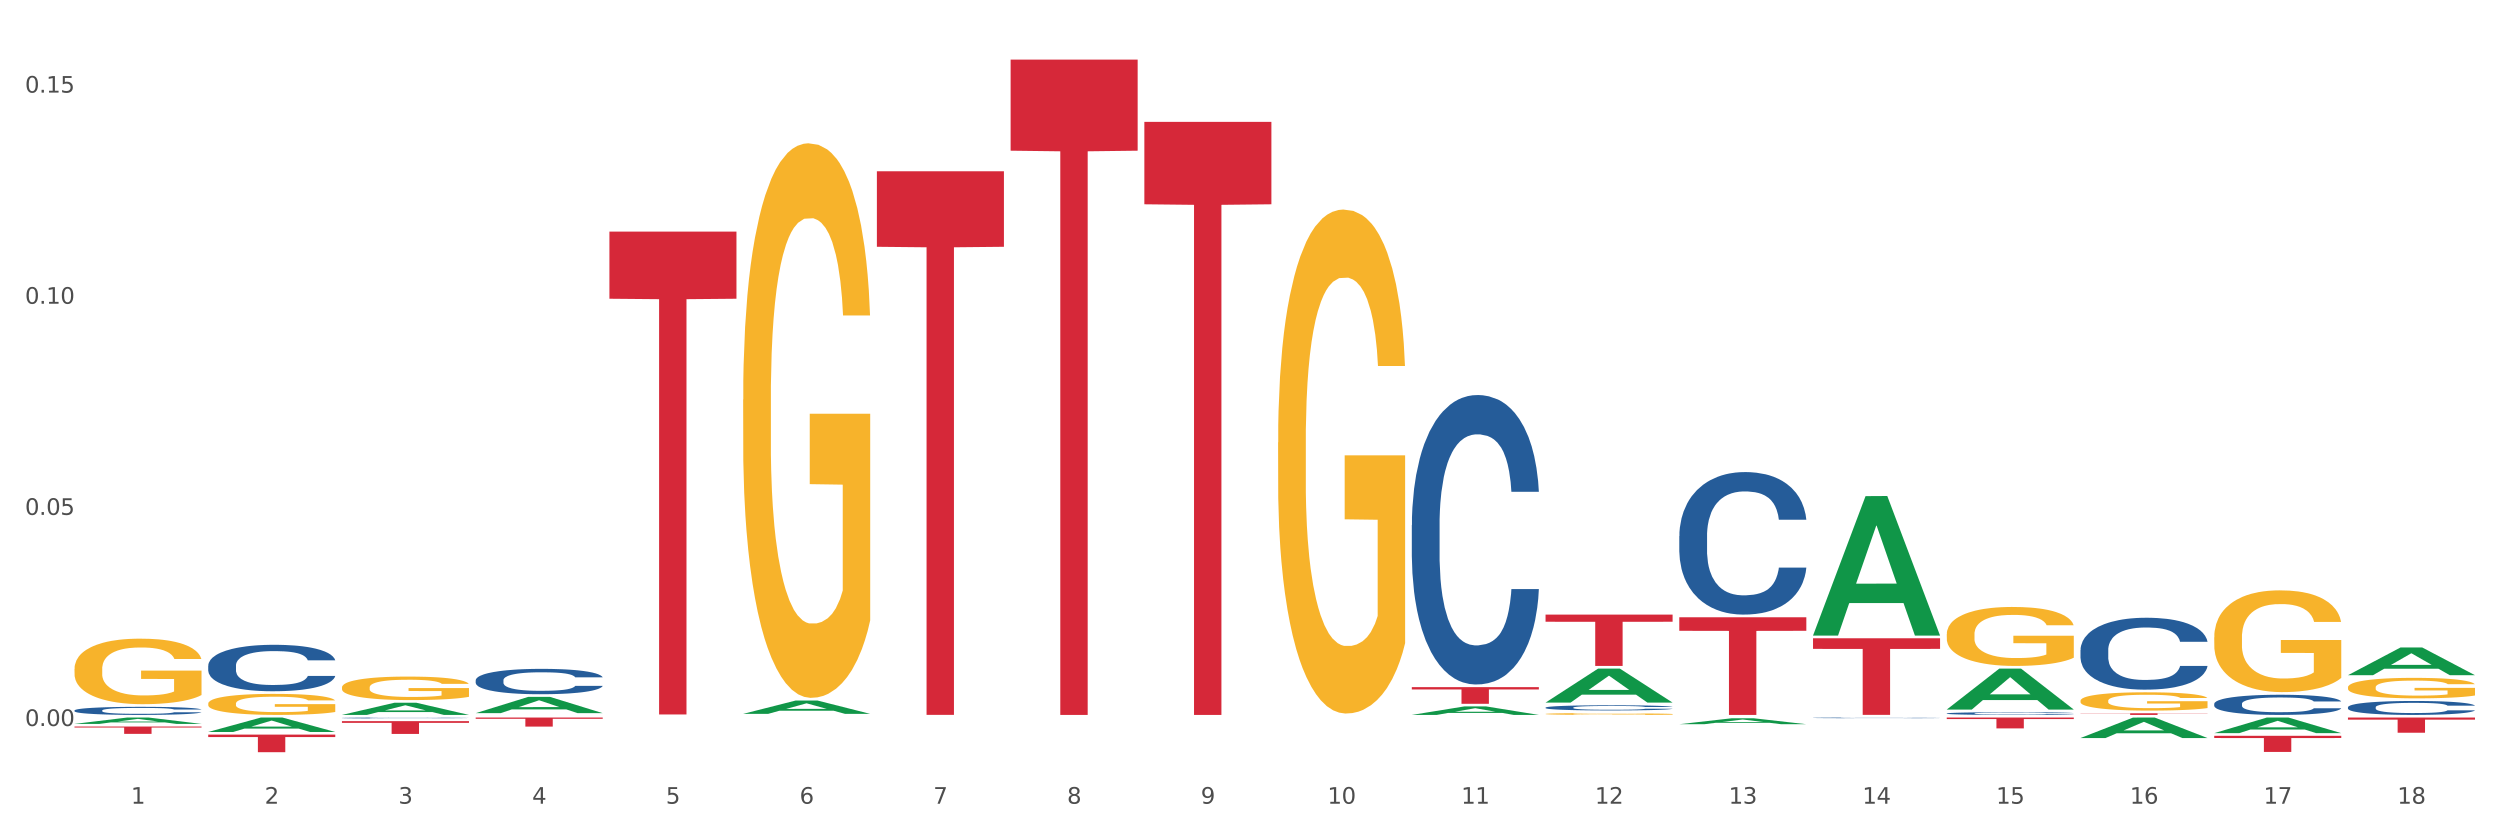<?xml version="1.0" encoding="utf-8" standalone="no"?>
<!DOCTYPE svg PUBLIC "-//W3C//DTD SVG 1.1//EN"
  "http://www.w3.org/Graphics/SVG/1.1/DTD/svg11.dtd">
<svg xmlns:xlink="http://www.w3.org/1999/xlink" width="1080pt" height="360pt" viewBox="0 0 1080 360" xmlns="http://www.w3.org/2000/svg" version="1.1">
 <rect x="0" y="0" width="1080" height="360" fill="#333333" stroke="none"/>
 <defs>
  <style type="text/css">*{stroke-linejoin: round; stroke-linecap: butt}</style>
 </defs>
 <g id="figure_1">
  <g id="patch_1">
   <path d="M 0 360 
L 1080 360 
L 1080 0 
L 0 0 
z
" style="fill: #ffffff; stroke: #ffffff; stroke-linejoin: miter"/>
  </g>
  <g id="axes_1">
   <g id="matplotlib.axis_1">
    <g id="xtick_1">
     <g id="text_1">
      <!-- 1 -->
      <g style="fill: #4d4d4d" transform="translate(56.563 347.204) scale(0.096 -0.096)">
       <defs>
        <path id="DejaVuSans-31" d="M 794 531 
L 1825 531 
L 1825 4091 
L 703 3866 
L 703 4441 
L 1819 4666 
L 2450 4666 
L 2450 531 
L 3481 531 
L 3481 0 
L 794 0 
L 794 531 
z
" transform="scale(0.016)"/>
       </defs>
       <use xlink:href="#DejaVuSans-31"/>
      </g>
     </g>
    </g>
    <g id="xtick_2">
     <g id="text_2">
      <!-- 2 -->
      <g style="fill: #4d4d4d" transform="translate(114.336 347.204) scale(0.096 -0.096)">
       <defs>
        <path id="DejaVuSans-32" d="M 1228 531 
L 3431 531 
L 3431 0 
L 469 0 
L 469 531 
Q 828 903 1448 1529 
Q 2069 2156 2228 2338 
Q 2531 2678 2651 2914 
Q 2772 3150 2772 3378 
Q 2772 3750 2511 3984 
Q 2250 4219 1831 4219 
Q 1534 4219 1204 4116 
Q 875 4013 500 3803 
L 500 4441 
Q 881 4594 1212 4672 
Q 1544 4750 1819 4750 
Q 2544 4750 2975 4387 
Q 3406 4025 3406 3419 
Q 3406 3131 3298 2873 
Q 3191 2616 2906 2266 
Q 2828 2175 2409 1742 
Q 1991 1309 1228 531 
z
" transform="scale(0.016)"/>
       </defs>
       <use xlink:href="#DejaVuSans-32"/>
      </g>
     </g>
    </g>
    <g id="xtick_3">
     <g id="text_3">
      <!-- 3 -->
      <g style="fill: #4d4d4d" transform="translate(172.109 347.204) scale(0.096 -0.096)">
       <defs>
        <path id="DejaVuSans-33" d="M 2597 2516 
Q 3050 2419 3304 2112 
Q 3559 1806 3559 1356 
Q 3559 666 3084 287 
Q 2609 -91 1734 -91 
Q 1441 -91 1130 -33 
Q 819 25 488 141 
L 488 750 
Q 750 597 1062 519 
Q 1375 441 1716 441 
Q 2309 441 2620 675 
Q 2931 909 2931 1356 
Q 2931 1769 2642 2001 
Q 2353 2234 1838 2234 
L 1294 2234 
L 1294 2753 
L 1863 2753 
Q 2328 2753 2575 2939 
Q 2822 3125 2822 3475 
Q 2822 3834 2567 4026 
Q 2313 4219 1838 4219 
Q 1578 4219 1281 4162 
Q 984 4106 628 3988 
L 628 4550 
Q 988 4650 1302 4700 
Q 1616 4750 1894 4750 
Q 2613 4750 3031 4423 
Q 3450 4097 3450 3541 
Q 3450 3153 3228 2886 
Q 3006 2619 2597 2516 
z
" transform="scale(0.016)"/>
       </defs>
       <use xlink:href="#DejaVuSans-33"/>
      </g>
     </g>
    </g>
    <g id="xtick_4">
     <g id="text_4">
      <!-- 4 -->
      <g style="fill: #4d4d4d" transform="translate(229.882 347.204) scale(0.096 -0.096)">
       <defs>
        <path id="DejaVuSans-34" d="M 2419 4116 
L 825 1625 
L 2419 1625 
L 2419 4116 
z
M 2253 4666 
L 3047 4666 
L 3047 1625 
L 3713 1625 
L 3713 1100 
L 3047 1100 
L 3047 0 
L 2419 0 
L 2419 1100 
L 313 1100 
L 313 1709 
L 2253 4666 
z
" transform="scale(0.016)"/>
       </defs>
       <use xlink:href="#DejaVuSans-34"/>
      </g>
     </g>
    </g>
    <g id="xtick_5">
     <g id="text_5">
      <!-- 5 -->
      <g style="fill: #4d4d4d" transform="translate(287.655 347.204) scale(0.096 -0.096)">
       <defs>
        <path id="DejaVuSans-35" d="M 691 4666 
L 3169 4666 
L 3169 4134 
L 1269 4134 
L 1269 2991 
Q 1406 3038 1543 3061 
Q 1681 3084 1819 3084 
Q 2600 3084 3056 2656 
Q 3513 2228 3513 1497 
Q 3513 744 3044 326 
Q 2575 -91 1722 -91 
Q 1428 -91 1123 -41 
Q 819 9 494 109 
L 494 744 
Q 775 591 1075 516 
Q 1375 441 1709 441 
Q 2250 441 2565 725 
Q 2881 1009 2881 1497 
Q 2881 1984 2565 2268 
Q 2250 2553 1709 2553 
Q 1456 2553 1204 2497 
Q 953 2441 691 2322 
L 691 4666 
z
" transform="scale(0.016)"/>
       </defs>
       <use xlink:href="#DejaVuSans-35"/>
      </g>
     </g>
    </g>
    <g id="xtick_6">
     <g id="text_6">
      <!-- 6 -->
      <g style="fill: #4d4d4d" transform="translate(345.428 347.204) scale(0.096 -0.096)">
       <defs>
        <path id="DejaVuSans-36" d="M 2113 2584 
Q 1688 2584 1439 2293 
Q 1191 2003 1191 1497 
Q 1191 994 1439 701 
Q 1688 409 2113 409 
Q 2538 409 2786 701 
Q 3034 994 3034 1497 
Q 3034 2003 2786 2293 
Q 2538 2584 2113 2584 
z
M 3366 4563 
L 3366 3988 
Q 3128 4100 2886 4159 
Q 2644 4219 2406 4219 
Q 1781 4219 1451 3797 
Q 1122 3375 1075 2522 
Q 1259 2794 1537 2939 
Q 1816 3084 2150 3084 
Q 2853 3084 3261 2657 
Q 3669 2231 3669 1497 
Q 3669 778 3244 343 
Q 2819 -91 2113 -91 
Q 1303 -91 875 529 
Q 447 1150 447 2328 
Q 447 3434 972 4092 
Q 1497 4750 2381 4750 
Q 2619 4750 2861 4703 
Q 3103 4656 3366 4563 
z
" transform="scale(0.016)"/>
       </defs>
       <use xlink:href="#DejaVuSans-36"/>
      </g>
     </g>
    </g>
    <g id="xtick_7">
     <g id="text_7">
      <!-- 7 -->
      <g style="fill: #4d4d4d" transform="translate(403.201 347.204) scale(0.096 -0.096)">
       <defs>
        <path id="DejaVuSans-37" d="M 525 4666 
L 3525 4666 
L 3525 4397 
L 1831 0 
L 1172 0 
L 2766 4134 
L 525 4134 
L 525 4666 
z
" transform="scale(0.016)"/>
       </defs>
       <use xlink:href="#DejaVuSans-37"/>
      </g>
     </g>
    </g>
    <g id="xtick_8">
     <g id="text_8">
      <!-- 8 -->
      <g style="fill: #4d4d4d" transform="translate(460.974 347.204) scale(0.096 -0.096)">
       <defs>
        <path id="DejaVuSans-38" d="M 2034 2216 
Q 1584 2216 1326 1975 
Q 1069 1734 1069 1313 
Q 1069 891 1326 650 
Q 1584 409 2034 409 
Q 2484 409 2743 651 
Q 3003 894 3003 1313 
Q 3003 1734 2745 1975 
Q 2488 2216 2034 2216 
z
M 1403 2484 
Q 997 2584 770 2862 
Q 544 3141 544 3541 
Q 544 4100 942 4425 
Q 1341 4750 2034 4750 
Q 2731 4750 3128 4425 
Q 3525 4100 3525 3541 
Q 3525 3141 3298 2862 
Q 3072 2584 2669 2484 
Q 3125 2378 3379 2068 
Q 3634 1759 3634 1313 
Q 3634 634 3220 271 
Q 2806 -91 2034 -91 
Q 1263 -91 848 271 
Q 434 634 434 1313 
Q 434 1759 690 2068 
Q 947 2378 1403 2484 
z
M 1172 3481 
Q 1172 3119 1398 2916 
Q 1625 2713 2034 2713 
Q 2441 2713 2670 2916 
Q 2900 3119 2900 3481 
Q 2900 3844 2670 4047 
Q 2441 4250 2034 4250 
Q 1625 4250 1398 4047 
Q 1172 3844 1172 3481 
z
" transform="scale(0.016)"/>
       </defs>
       <use xlink:href="#DejaVuSans-38"/>
      </g>
     </g>
    </g>
    <g id="xtick_9">
     <g id="text_9">
      <!-- 9 -->
      <g style="fill: #4d4d4d" transform="translate(518.747 347.204) scale(0.096 -0.096)">
       <defs>
        <path id="DejaVuSans-39" d="M 703 97 
L 703 672 
Q 941 559 1184 500 
Q 1428 441 1663 441 
Q 2288 441 2617 861 
Q 2947 1281 2994 2138 
Q 2813 1869 2534 1725 
Q 2256 1581 1919 1581 
Q 1219 1581 811 2004 
Q 403 2428 403 3163 
Q 403 3881 828 4315 
Q 1253 4750 1959 4750 
Q 2769 4750 3195 4129 
Q 3622 3509 3622 2328 
Q 3622 1225 3098 567 
Q 2575 -91 1691 -91 
Q 1453 -91 1209 -44 
Q 966 3 703 97 
z
M 1959 2075 
Q 2384 2075 2632 2365 
Q 2881 2656 2881 3163 
Q 2881 3666 2632 3958 
Q 2384 4250 1959 4250 
Q 1534 4250 1286 3958 
Q 1038 3666 1038 3163 
Q 1038 2656 1286 2365 
Q 1534 2075 1959 2075 
z
" transform="scale(0.016)"/>
       </defs>
       <use xlink:href="#DejaVuSans-39"/>
      </g>
     </g>
    </g>
    <g id="xtick_10">
     <g id="text_10">
      <!-- 10 -->
      <g style="fill: #4d4d4d" transform="translate(573.466 347.204) scale(0.096 -0.096)">
       <defs>
        <path id="DejaVuSans-30" d="M 2034 4250 
Q 1547 4250 1301 3770 
Q 1056 3291 1056 2328 
Q 1056 1369 1301 889 
Q 1547 409 2034 409 
Q 2525 409 2770 889 
Q 3016 1369 3016 2328 
Q 3016 3291 2770 3770 
Q 2525 4250 2034 4250 
z
M 2034 4750 
Q 2819 4750 3233 4129 
Q 3647 3509 3647 2328 
Q 3647 1150 3233 529 
Q 2819 -91 2034 -91 
Q 1250 -91 836 529 
Q 422 1150 422 2328 
Q 422 3509 836 4129 
Q 1250 4750 2034 4750 
z
" transform="scale(0.016)"/>
       </defs>
       <use xlink:href="#DejaVuSans-31"/>
       <use xlink:href="#DejaVuSans-30" transform="translate(63.623 0)"/>
      </g>
     </g>
    </g>
    <g id="xtick_11">
     <g id="text_11">
      <!-- 11 -->
      <g style="fill: #4d4d4d" transform="translate(631.239 347.204) scale(0.096 -0.096)">
       <use xlink:href="#DejaVuSans-31"/>
       <use xlink:href="#DejaVuSans-31" transform="translate(63.623 0)"/>
      </g>
     </g>
    </g>
    <g id="xtick_12">
     <g id="text_12">
      <!-- 12 -->
      <g style="fill: #4d4d4d" transform="translate(689.012 347.204) scale(0.096 -0.096)">
       <use xlink:href="#DejaVuSans-31"/>
       <use xlink:href="#DejaVuSans-32" transform="translate(63.623 0)"/>
      </g>
     </g>
    </g>
    <g id="xtick_13">
     <g id="text_13">
      <!-- 13 -->
      <g style="fill: #4d4d4d" transform="translate(746.785 347.204) scale(0.096 -0.096)">
       <use xlink:href="#DejaVuSans-31"/>
       <use xlink:href="#DejaVuSans-33" transform="translate(63.623 0)"/>
      </g>
     </g>
    </g>
    <g id="xtick_14">
     <g id="text_14">
      <!-- 14 -->
      <g style="fill: #4d4d4d" transform="translate(804.558 347.204) scale(0.096 -0.096)">
       <use xlink:href="#DejaVuSans-31"/>
       <use xlink:href="#DejaVuSans-34" transform="translate(63.623 0)"/>
      </g>
     </g>
    </g>
    <g id="xtick_15">
     <g id="text_15">
      <!-- 15 -->
      <g style="fill: #4d4d4d" transform="translate(862.331 347.204) scale(0.096 -0.096)">
       <use xlink:href="#DejaVuSans-31"/>
       <use xlink:href="#DejaVuSans-35" transform="translate(63.623 0)"/>
      </g>
     </g>
    </g>
    <g id="xtick_16">
     <g id="text_16">
      <!-- 16 -->
      <g style="fill: #4d4d4d" transform="translate(920.104 347.204) scale(0.096 -0.096)">
       <use xlink:href="#DejaVuSans-31"/>
       <use xlink:href="#DejaVuSans-36" transform="translate(63.623 0)"/>
      </g>
     </g>
    </g>
    <g id="xtick_17">
     <g id="text_17">
      <!-- 17 -->
      <g style="fill: #4d4d4d" transform="translate(977.877 347.204) scale(0.096 -0.096)">
       <use xlink:href="#DejaVuSans-31"/>
       <use xlink:href="#DejaVuSans-37" transform="translate(63.623 0)"/>
      </g>
     </g>
    </g>
    <g id="xtick_18">
     <g id="text_18">
      <!-- 18 -->
      <g style="fill: #4d4d4d" transform="translate(1035.65 347.204) scale(0.096 -0.096)">
       <use xlink:href="#DejaVuSans-31"/>
       <use xlink:href="#DejaVuSans-38" transform="translate(63.623 0)"/>
      </g>
     </g>
    </g>
    <g id="xtick_19"/>
    <g id="xtick_20"/>
    <g id="xtick_21"/>
    <g id="xtick_22"/>
    <g id="xtick_23"/>
    <g id="xtick_24"/>
    <g id="xtick_25"/>
    <g id="xtick_26"/>
    <g id="xtick_27"/>
    <g id="xtick_28"/>
    <g id="xtick_29"/>
    <g id="xtick_30"/>
    <g id="xtick_31"/>
    <g id="xtick_32"/>
    <g id="xtick_33"/>
    <g id="xtick_34"/>
    <g id="xtick_35"/>
   </g>
   <g id="matplotlib.axis_2">
    <g id="ytick_1">
     <g id="text_19">
      <!-- 0.00 -->
      <g style="fill: #4d4d4d" transform="translate(10.8 313.629) scale(0.096 -0.096)">
       <defs>
        <path id="DejaVuSans-2e" d="M 684 794 
L 1344 794 
L 1344 0 
L 684 0 
L 684 794 
z
" transform="scale(0.016)"/>
       </defs>
       <use xlink:href="#DejaVuSans-30"/>
       <use xlink:href="#DejaVuSans-2e" transform="translate(63.623 0)"/>
       <use xlink:href="#DejaVuSans-30" transform="translate(95.41 0)"/>
       <use xlink:href="#DejaVuSans-30" transform="translate(159.033 0)"/>
      </g>
     </g>
    </g>
    <g id="ytick_2">
     <g id="text_20">
      <!-- 0.05 -->
      <g style="fill: #4d4d4d" transform="translate(10.8 222.425) scale(0.096 -0.096)">
       <use xlink:href="#DejaVuSans-30"/>
       <use xlink:href="#DejaVuSans-2e" transform="translate(63.623 0)"/>
       <use xlink:href="#DejaVuSans-30" transform="translate(95.41 0)"/>
       <use xlink:href="#DejaVuSans-35" transform="translate(159.033 0)"/>
      </g>
     </g>
    </g>
    <g id="ytick_3">
     <g id="text_21">
      <!-- 0.10 -->
      <g style="fill: #4d4d4d" transform="translate(10.8 131.221) scale(0.096 -0.096)">
       <use xlink:href="#DejaVuSans-30"/>
       <use xlink:href="#DejaVuSans-2e" transform="translate(63.623 0)"/>
       <use xlink:href="#DejaVuSans-31" transform="translate(95.41 0)"/>
       <use xlink:href="#DejaVuSans-30" transform="translate(159.033 0)"/>
      </g>
     </g>
    </g>
    <g id="ytick_4">
     <g id="text_22">
      <!-- 0.15 -->
      <g style="fill: #4d4d4d" transform="translate(10.8 40.018) scale(0.096 -0.096)">
       <use xlink:href="#DejaVuSans-30"/>
       <use xlink:href="#DejaVuSans-2e" transform="translate(63.623 0)"/>
       <use xlink:href="#DejaVuSans-31" transform="translate(95.41 0)"/>
       <use xlink:href="#DejaVuSans-35" transform="translate(159.033 0)"/>
      </g>
     </g>
    </g>
    <g id="ytick_5"/>
    <g id="ytick_6"/>
    <g id="ytick_7"/>
   </g>
   <g id="PolyCollection_1">
    <path d="M 1014.316 296.923 
L 1014.38 296.915 
L 1014.38 296.623 
L 1014.51 296.373 
L 1015.158 295.766 
L 1016.13 295.265 
L 1016.843 294.998 
L 1017.556 294.78 
L 1018.398 294.562 
L 1019.435 294.335 
L 1021.314 294.004 
L 1022.48 293.834 
L 1023.906 293.656 
L 1026.498 293.398 
L 1028.377 293.252 
L 1030.321 293.131 
L 1033.496 292.985 
L 1035.57 292.921 
L 1037.773 292.872 
L 1040.429 292.84 
L 1042.438 292.832 
L 1046.845 292.856 
L 1050.603 292.929 
L 1052.417 292.985 
L 1054.75 293.082 
L 1055.981 293.147 
L 1057.99 293.276 
L 1060.063 293.446 
L 1061.489 293.592 
L 1063.627 293.866 
L 1065.247 294.141 
L 1066.738 294.481 
L 1067.515 294.715 
L 1068.098 294.934 
L 1068.617 295.184 
L 1069.135 295.581 
L 1057.471 295.581 
L 1057.018 295.298 
L 1056.305 295.031 
L 1055.268 294.772 
L 1054.361 294.61 
L 1052.806 294.408 
L 1051.38 294.279 
L 1049.89 294.182 
L 1048.076 294.101 
L 1046.65 294.061 
L 1044.641 294.028 
L 1040.689 294.036 
L 1038.032 294.101 
L 1036.218 294.182 
L 1035.051 294.255 
L 1034.014 294.335 
L 1032.848 294.449 
L 1031.487 294.618 
L 1030.515 294.772 
L 1029.543 294.966 
L 1028.766 295.16 
L 1028.053 295.386 
L 1027.47 295.629 
L 1027.016 295.88 
L 1026.627 296.187 
L 1026.303 296.696 
L 1026.303 297.804 
L 1026.433 298.055 
L 1026.757 298.386 
L 1027.146 298.637 
L 1027.794 298.936 
L 1028.377 299.138 
L 1029.479 299.429 
L 1030.71 299.672 
L 1031.682 299.825 
L 1032.654 299.955 
L 1034.338 300.132 
L 1036.218 300.278 
L 1037.838 300.367 
L 1040.041 300.448 
L 1041.531 300.48 
L 1042.827 300.496 
L 1046.002 300.496 
L 1048.27 300.472 
L 1050.797 300.415 
L 1052.741 300.343 
L 1054.361 300.254 
L 1056.176 300.108 
L 1057.342 299.971 
L 1057.342 298.281 
L 1043.086 298.273 
L 1043.086 297.149 
L 1069.2 297.149 
L 1069.2 300.448 
L 1068.098 300.618 
L 1066.867 300.771 
L 1065.571 300.909 
L 1063.627 301.078 
L 1061.295 301.24 
L 1059.221 301.353 
L 1057.018 301.45 
L 1054.426 301.539 
L 1051.056 301.62 
L 1048.983 301.652 
L 1046.391 301.677 
L 1043.345 301.685 
L 1040.689 301.669 
L 1038.097 301.628 
L 1035.375 301.555 
L 1032.718 301.45 
L 1030.71 301.345 
L 1028.701 301.216 
L 1026.563 301.046 
L 1024.878 300.884 
L 1023.582 300.739 
L 1022.156 300.553 
L 1020.601 300.31 
L 1019.435 300.092 
L 1018.398 299.866 
L 1017.296 299.575 
L 1016.519 299.324 
L 1015.741 299.009 
L 1015.288 298.774 
L 1014.769 298.41 
L 1014.38 297.901 
L 1014.316 296.923 
z
" clip-path="url(#p36db9819f1)" style="fill: #f7b32b"/>
    <path d="M 956.543 275.347 
L 956.607 275.307 
L 956.607 273.862 
L 956.737 272.617 
L 957.385 269.606 
L 958.357 267.117 
L 959.07 265.792 
L 959.783 264.708 
L 960.625 263.624 
L 961.662 262.5 
L 963.541 260.854 
L 964.707 260.01 
L 966.133 259.127 
L 968.725 257.842 
L 970.604 257.12 
L 972.548 256.517 
L 975.723 255.795 
L 977.797 255.474 
L 980 255.233 
L 982.656 255.072 
L 984.665 255.032 
L 989.072 255.152 
L 992.83 255.514 
L 994.644 255.795 
L 996.977 256.277 
L 998.208 256.598 
L 1000.217 257.24 
L 1002.29 258.083 
L 1003.716 258.806 
L 1005.854 260.171 
L 1007.474 261.536 
L 1008.965 263.222 
L 1009.742 264.387 
L 1010.325 265.471 
L 1010.844 266.715 
L 1011.362 268.683 
L 999.698 268.683 
L 999.245 267.277 
L 998.532 265.953 
L 997.495 264.668 
L 996.588 263.865 
L 995.033 262.861 
L 993.607 262.219 
L 992.117 261.737 
L 990.303 261.335 
L 988.877 261.135 
L 986.868 260.974 
L 982.916 261.014 
L 980.259 261.335 
L 978.445 261.737 
L 977.278 262.098 
L 976.241 262.5 
L 975.075 263.062 
L 973.714 263.905 
L 972.742 264.668 
L 971.77 265.631 
L 970.993 266.595 
L 970.28 267.719 
L 969.697 268.924 
L 969.243 270.168 
L 968.854 271.694 
L 968.53 274.223 
L 968.53 279.724 
L 968.66 280.968 
L 968.984 282.615 
L 969.373 283.859 
L 970.021 285.345 
L 970.604 286.348 
L 971.706 287.794 
L 972.937 288.998 
L 973.909 289.761 
L 974.881 290.404 
L 976.565 291.287 
L 978.445 292.01 
L 980.065 292.451 
L 982.268 292.853 
L 983.758 293.013 
L 985.054 293.094 
L 988.229 293.094 
L 990.497 292.973 
L 993.024 292.692 
L 994.968 292.331 
L 996.588 291.889 
L 998.403 291.166 
L 999.569 290.484 
L 999.569 282.093 
L 985.313 282.052 
L 985.313 276.472 
L 1011.427 276.472 
L 1011.427 292.853 
L 1010.325 293.696 
L 1009.094 294.459 
L 1007.798 295.141 
L 1005.854 295.984 
L 1003.522 296.787 
L 1001.448 297.349 
L 999.245 297.831 
L 996.653 298.273 
L 993.283 298.674 
L 991.21 298.835 
L 988.618 298.955 
L 985.572 298.995 
L 982.916 298.915 
L 980.324 298.714 
L 977.602 298.353 
L 974.945 297.831 
L 972.937 297.309 
L 970.928 296.667 
L 968.79 295.824 
L 967.105 295.021 
L 965.809 294.298 
L 964.383 293.375 
L 962.828 292.17 
L 961.662 291.086 
L 960.625 289.962 
L 959.523 288.517 
L 958.746 287.272 
L 957.968 285.706 
L 957.515 284.542 
L 956.996 282.735 
L 956.607 280.206 
L 956.543 275.347 
z
" clip-path="url(#p36db9819f1)" style="fill: #f7b32b"/>
    <path d="M 89.948 303.958 
L 90.013 303.949 
L 90.013 303.651 
L 90.142 303.394 
L 90.79 302.771 
L 91.762 302.257 
L 92.475 301.983 
L 93.188 301.759 
L 94.03 301.535 
L 95.067 301.303 
L 96.946 300.962 
L 98.113 300.788 
L 99.538 300.606 
L 102.13 300.34 
L 104.009 300.191 
L 105.953 300.066 
L 109.128 299.917 
L 111.202 299.851 
L 113.405 299.801 
L 116.062 299.768 
L 118.071 299.759 
L 122.477 299.784 
L 126.235 299.859 
L 128.049 299.917 
L 130.382 300.017 
L 131.613 300.083 
L 133.622 300.216 
L 135.696 300.39 
L 137.121 300.539 
L 139.26 300.821 
L 140.88 301.103 
L 142.37 301.452 
L 143.148 301.693 
L 143.731 301.917 
L 144.249 302.174 
L 144.768 302.58 
L 133.104 302.58 
L 132.65 302.29 
L 131.937 302.016 
L 130.901 301.751 
L 129.993 301.585 
L 128.438 301.377 
L 127.013 301.245 
L 125.522 301.145 
L 123.708 301.062 
L 122.282 301.02 
L 120.274 300.987 
L 116.321 300.996 
L 113.664 301.062 
L 111.85 301.145 
L 110.684 301.22 
L 109.647 301.303 
L 108.48 301.419 
L 107.12 301.593 
L 106.148 301.751 
L 105.176 301.95 
L 104.398 302.149 
L 103.685 302.381 
L 103.102 302.63 
L 102.648 302.887 
L 102.26 303.203 
L 101.936 303.725 
L 101.936 304.862 
L 102.065 305.119 
L 102.389 305.46 
L 102.778 305.717 
L 103.426 306.024 
L 104.009 306.231 
L 105.111 306.53 
L 106.342 306.779 
L 107.314 306.936 
L 108.286 307.069 
L 109.971 307.252 
L 111.85 307.401 
L 113.47 307.492 
L 115.673 307.575 
L 117.163 307.609 
L 118.459 307.625 
L 121.634 307.625 
L 123.902 307.6 
L 126.43 307.542 
L 128.373 307.468 
L 129.993 307.376 
L 131.808 307.227 
L 132.974 307.086 
L 132.974 305.352 
L 118.719 305.343 
L 118.719 304.19 
L 144.832 304.19 
L 144.832 307.575 
L 143.731 307.75 
L 142.5 307.907 
L 141.204 308.048 
L 139.26 308.223 
L 136.927 308.389 
L 134.853 308.505 
L 132.65 308.604 
L 130.058 308.696 
L 126.689 308.778 
L 124.615 308.812 
L 122.023 308.837 
L 118.978 308.845 
L 116.321 308.828 
L 113.729 308.787 
L 111.007 308.712 
L 108.351 308.604 
L 106.342 308.496 
L 104.333 308.364 
L 102.195 308.189 
L 100.51 308.023 
L 99.214 307.874 
L 97.789 307.683 
L 96.233 307.434 
L 95.067 307.21 
L 94.03 306.978 
L 92.929 306.679 
L 92.151 306.422 
L 91.374 306.098 
L 90.92 305.858 
L 90.402 305.484 
L 90.013 304.962 
L 89.948 303.958 
z
" clip-path="url(#p36db9819f1)" style="fill: #f7b32b"/>
    <path d="M 1014.316 291.672 
L 1014.372 291.661 
L 1037.005 279.716 
L 1046.398 279.705 
L 1069.2 291.695 
L 1058.336 291.695 
L 1053.414 288.903 
L 1030.045 288.903 
L 1029.876 288.948 
L 1025.123 291.695 
L 1014.316 291.695 
L 1014.316 291.672 
L 1032.988 287.237 
L 1050.471 287.225 
L 1041.814 282.261 
L 1041.701 282.238 
L 1041.588 282.272 
L 1032.931 287.225 
L 1032.988 287.237 
L 1014.316 291.672 
z
" clip-path="url(#p36db9819f1)" style="fill: #109648"/>
    <path d="M 32.175 288.983 
L 32.24 288.957 
L 32.24 288.026 
L 32.369 287.225 
L 33.017 285.286 
L 33.989 283.683 
L 34.702 282.829 
L 35.415 282.131 
L 36.257 281.433 
L 37.294 280.709 
L 39.173 279.649 
L 40.34 279.106 
L 41.765 278.537 
L 44.357 277.71 
L 46.236 277.245 
L 48.18 276.857 
L 51.355 276.391 
L 53.429 276.185 
L 55.632 276.029 
L 58.289 275.926 
L 60.298 275.9 
L 64.704 275.978 
L 68.462 276.21 
L 70.277 276.391 
L 72.609 276.702 
L 73.84 276.909 
L 75.849 277.322 
L 77.923 277.865 
L 79.348 278.331 
L 81.487 279.21 
L 83.107 280.089 
L 84.597 281.175 
L 85.375 281.924 
L 85.958 282.622 
L 86.476 283.424 
L 86.995 284.691 
L 75.331 284.691 
L 74.877 283.786 
L 74.164 282.933 
L 73.128 282.105 
L 72.22 281.588 
L 70.665 280.942 
L 69.24 280.528 
L 67.749 280.218 
L 65.935 279.959 
L 64.509 279.83 
L 62.501 279.727 
L 58.548 279.753 
L 55.891 279.959 
L 54.077 280.218 
L 52.911 280.451 
L 51.874 280.709 
L 50.707 281.071 
L 49.347 281.614 
L 48.375 282.105 
L 47.403 282.726 
L 46.625 283.346 
L 45.912 284.07 
L 45.329 284.846 
L 44.876 285.647 
L 44.487 286.63 
L 44.163 288.259 
L 44.163 291.801 
L 44.292 292.602 
L 44.616 293.663 
L 45.005 294.464 
L 45.653 295.421 
L 46.236 296.067 
L 47.338 296.998 
L 48.569 297.773 
L 49.541 298.265 
L 50.513 298.678 
L 52.198 299.247 
L 54.077 299.713 
L 55.697 299.997 
L 57.9 300.256 
L 59.39 300.359 
L 60.686 300.411 
L 63.861 300.411 
L 66.129 300.333 
L 68.657 300.152 
L 70.601 299.919 
L 72.22 299.635 
L 74.035 299.17 
L 75.201 298.73 
L 75.201 293.326 
L 60.946 293.301 
L 60.946 289.707 
L 87.059 289.707 
L 87.059 300.256 
L 85.958 300.798 
L 84.727 301.29 
L 83.431 301.729 
L 81.487 302.272 
L 79.154 302.789 
L 77.08 303.151 
L 74.877 303.462 
L 72.285 303.746 
L 68.916 304.004 
L 66.842 304.108 
L 64.25 304.185 
L 61.205 304.211 
L 58.548 304.16 
L 55.956 304.03 
L 53.235 303.798 
L 50.578 303.462 
L 48.569 303.125 
L 46.56 302.712 
L 44.422 302.169 
L 42.737 301.652 
L 41.441 301.186 
L 40.016 300.592 
L 38.46 299.816 
L 37.294 299.118 
L 36.257 298.394 
L 35.156 297.463 
L 34.378 296.662 
L 33.601 295.653 
L 33.147 294.904 
L 32.629 293.74 
L 32.24 292.111 
L 32.175 288.983 
z
" clip-path="url(#p36db9819f1)" style="fill: #f7b32b"/>
    <path d="M 89.948 316.205 
L 90.005 316.199 
L 112.637 309.988 
L 122.03 309.982 
L 144.832 316.216 
L 133.969 316.216 
L 129.046 314.764 
L 105.678 314.764 
L 105.508 314.788 
L 100.755 316.216 
L 89.948 316.216 
L 89.948 316.205 
L 108.62 313.898 
L 126.104 313.892 
L 117.447 311.311 
L 117.334 311.299 
L 117.22 311.316 
L 108.563 313.892 
L 108.62 313.898 
L 89.948 316.205 
z
" clip-path="url(#p36db9819f1)" style="fill: #109648"/>
    <path d="M 321.04 172.609 
L 321.105 172.39 
L 321.105 164.513 
L 321.234 157.73 
L 321.882 141.32 
L 322.854 127.754 
L 323.567 120.534 
L 324.28 114.626 
L 325.122 108.718 
L 326.159 102.592 
L 328.038 93.621 
L 329.205 89.026 
L 330.63 84.212 
L 333.222 77.21 
L 335.101 73.272 
L 337.045 69.99 
L 340.22 66.051 
L 342.294 64.301 
L 344.497 62.988 
L 347.154 62.113 
L 349.162 61.894 
L 353.569 62.551 
L 357.327 64.52 
L 359.141 66.051 
L 361.474 68.677 
L 362.705 70.428 
L 364.714 73.928 
L 366.788 78.523 
L 368.213 82.462 
L 370.352 89.901 
L 371.972 97.34 
L 373.462 106.53 
L 374.239 112.875 
L 374.823 118.783 
L 375.341 125.566 
L 375.859 136.287 
L 364.196 136.287 
L 363.742 128.629 
L 363.029 121.409 
L 361.993 114.407 
L 361.085 110.031 
L 359.53 104.561 
L 358.105 101.06 
L 356.614 98.434 
L 354.8 96.246 
L 353.374 95.152 
L 351.366 94.277 
L 347.413 94.496 
L 344.756 96.246 
L 342.942 98.434 
L 341.775 100.404 
L 340.739 102.592 
L 339.572 105.655 
L 338.212 110.25 
L 337.24 114.407 
L 336.268 119.658 
L 335.49 124.91 
L 334.777 131.036 
L 334.194 137.6 
L 333.74 144.383 
L 333.352 152.698 
L 333.028 166.482 
L 333.028 196.458 
L 333.157 203.241 
L 333.481 212.212 
L 333.87 218.995 
L 334.518 227.091 
L 335.101 232.561 
L 336.203 240.438 
L 337.434 247.002 
L 338.406 251.159 
L 339.378 254.66 
L 341.063 259.474 
L 342.942 263.412 
L 344.562 265.819 
L 346.765 268.007 
L 348.255 268.882 
L 349.551 269.32 
L 352.726 269.32 
L 354.994 268.664 
L 357.521 267.132 
L 359.465 265.163 
L 361.085 262.756 
L 362.9 258.817 
L 364.066 255.098 
L 364.066 209.368 
L 349.81 209.149 
L 349.81 178.735 
L 375.924 178.735 
L 375.924 268.007 
L 374.823 272.602 
L 373.591 276.759 
L 372.296 280.479 
L 370.352 285.074 
L 368.019 289.45 
L 365.945 292.513 
L 363.742 295.139 
L 361.15 297.546 
L 357.781 299.734 
L 355.707 300.609 
L 353.115 301.265 
L 350.07 301.484 
L 347.413 301.047 
L 344.821 299.953 
L 342.099 297.983 
L 339.443 295.139 
L 337.434 292.294 
L 335.425 288.794 
L 333.287 284.199 
L 331.602 279.823 
L 330.306 275.884 
L 328.881 270.852 
L 327.325 264.288 
L 326.159 258.38 
L 325.122 252.253 
L 324.021 244.376 
L 323.243 237.594 
L 322.465 229.06 
L 322.012 222.715 
L 321.493 212.869 
L 321.105 199.084 
L 321.04 172.609 
z
" clip-path="url(#p36db9819f1)" style="fill: #f7b32b"/>
    <path d="M 147.721 296.975 
L 147.786 296.966 
L 147.786 296.632 
L 147.915 296.344 
L 148.563 295.649 
L 149.535 295.073 
L 150.248 294.767 
L 150.961 294.517 
L 151.803 294.267 
L 152.84 294.007 
L 154.719 293.627 
L 155.886 293.432 
L 157.311 293.228 
L 159.903 292.931 
L 161.782 292.764 
L 163.726 292.625 
L 166.901 292.458 
L 168.975 292.384 
L 171.178 292.328 
L 173.835 292.291 
L 175.844 292.282 
L 180.25 292.31 
L 184.008 292.393 
L 185.822 292.458 
L 188.155 292.569 
L 189.386 292.643 
L 191.395 292.792 
L 193.469 292.987 
L 194.894 293.154 
L 197.033 293.469 
L 198.653 293.784 
L 200.143 294.174 
L 200.921 294.443 
L 201.504 294.693 
L 202.022 294.981 
L 202.54 295.435 
L 190.877 295.435 
L 190.423 295.111 
L 189.71 294.804 
L 188.674 294.508 
L 187.766 294.322 
L 186.211 294.09 
L 184.786 293.942 
L 183.295 293.831 
L 181.481 293.738 
L 180.055 293.691 
L 178.047 293.654 
L 174.094 293.664 
L 171.437 293.738 
L 169.623 293.831 
L 168.456 293.914 
L 167.42 294.007 
L 166.253 294.137 
L 164.893 294.331 
L 163.921 294.508 
L 162.949 294.73 
L 162.171 294.953 
L 161.458 295.213 
L 160.875 295.491 
L 160.421 295.778 
L 160.033 296.131 
L 159.709 296.715 
L 159.709 297.986 
L 159.838 298.273 
L 160.162 298.654 
L 160.551 298.941 
L 161.199 299.284 
L 161.782 299.516 
L 162.884 299.85 
L 164.115 300.128 
L 165.087 300.305 
L 166.059 300.453 
L 167.744 300.657 
L 169.623 300.824 
L 171.243 300.926 
L 173.446 301.019 
L 174.936 301.056 
L 176.232 301.074 
L 179.407 301.074 
L 181.675 301.047 
L 184.203 300.982 
L 186.146 300.898 
L 187.766 300.796 
L 189.581 300.629 
L 190.747 300.471 
L 190.747 298.533 
L 176.491 298.524 
L 176.491 297.235 
L 202.605 297.235 
L 202.605 301.019 
L 201.504 301.213 
L 200.273 301.39 
L 198.977 301.547 
L 197.033 301.742 
L 194.7 301.928 
L 192.626 302.058 
L 190.423 302.169 
L 187.831 302.271 
L 184.462 302.364 
L 182.388 302.401 
L 179.796 302.429 
L 176.751 302.438 
L 174.094 302.419 
L 171.502 302.373 
L 168.78 302.289 
L 166.124 302.169 
L 164.115 302.048 
L 162.106 301.9 
L 159.968 301.705 
L 158.283 301.52 
L 156.987 301.353 
L 155.562 301.139 
L 154.006 300.861 
L 152.84 300.611 
L 151.803 300.351 
L 150.702 300.017 
L 149.924 299.729 
L 149.147 299.368 
L 148.693 299.099 
L 148.175 298.681 
L 147.786 298.097 
L 147.721 296.975 
z
" clip-path="url(#p36db9819f1)" style="fill: #f7b32b"/>
    <path d="M 32.175 312.72 
L 32.232 312.718 
L 54.864 309.984 
L 64.257 309.982 
L 87.059 312.725 
L 76.196 312.725 
L 71.273 312.086 
L 47.905 312.086 
L 47.735 312.097 
L 42.982 312.725 
L 32.175 312.725 
L 32.175 312.72 
L 50.847 311.705 
L 68.331 311.703 
L 59.674 310.567 
L 59.561 310.561 
L 59.447 310.569 
L 50.79 311.703 
L 50.847 311.705 
L 32.175 312.72 
z
" clip-path="url(#p36db9819f1)" style="fill: #109648"/>
    <path d="M 840.997 273.981 
L 841.062 273.958 
L 841.062 273.12 
L 841.191 272.399 
L 841.839 270.653 
L 842.811 269.21 
L 843.524 268.442 
L 844.237 267.814 
L 845.079 267.186 
L 846.116 266.534 
L 847.995 265.58 
L 849.161 265.091 
L 850.587 264.579 
L 853.179 263.834 
L 855.058 263.415 
L 857.002 263.066 
L 860.177 262.647 
L 862.251 262.461 
L 864.454 262.322 
L 867.111 262.229 
L 869.119 262.205 
L 873.526 262.275 
L 877.284 262.485 
L 879.098 262.647 
L 881.431 262.927 
L 882.662 263.113 
L 884.671 263.485 
L 886.744 263.974 
L 888.17 264.393 
L 890.308 265.184 
L 891.928 265.976 
L 893.419 266.953 
L 894.196 267.628 
L 894.779 268.256 
L 895.298 268.978 
L 895.816 270.118 
L 884.153 270.118 
L 883.699 269.304 
L 882.986 268.536 
L 881.949 267.791 
L 881.042 267.325 
L 879.487 266.744 
L 878.061 266.371 
L 876.571 266.092 
L 874.757 265.859 
L 873.331 265.743 
L 871.322 265.65 
L 867.37 265.673 
L 864.713 265.859 
L 862.899 266.092 
L 861.732 266.301 
L 860.695 266.534 
L 859.529 266.86 
L 858.168 267.349 
L 857.196 267.791 
L 856.224 268.349 
L 855.447 268.908 
L 854.734 269.56 
L 854.151 270.258 
L 853.697 270.979 
L 853.308 271.864 
L 852.984 273.33 
L 852.984 276.518 
L 853.114 277.24 
L 853.438 278.194 
L 853.827 278.915 
L 854.475 279.777 
L 855.058 280.358 
L 856.16 281.196 
L 857.391 281.894 
L 858.363 282.337 
L 859.335 282.709 
L 861.019 283.221 
L 862.899 283.64 
L 864.519 283.896 
L 866.722 284.129 
L 868.212 284.222 
L 869.508 284.268 
L 872.683 284.268 
L 874.951 284.198 
L 877.478 284.036 
L 879.422 283.826 
L 881.042 283.57 
L 882.857 283.151 
L 884.023 282.755 
L 884.023 277.891 
L 869.767 277.868 
L 869.767 274.633 
L 895.881 274.633 
L 895.881 284.129 
L 894.779 284.617 
L 893.548 285.06 
L 892.252 285.455 
L 890.308 285.944 
L 887.976 286.409 
L 885.902 286.735 
L 883.699 287.014 
L 881.107 287.27 
L 877.737 287.503 
L 875.664 287.596 
L 873.072 287.666 
L 870.026 287.689 
L 867.37 287.643 
L 864.778 287.526 
L 862.056 287.317 
L 859.4 287.014 
L 857.391 286.712 
L 855.382 286.34 
L 853.244 285.851 
L 851.559 285.385 
L 850.263 284.966 
L 848.837 284.431 
L 847.282 283.733 
L 846.116 283.105 
L 845.079 282.453 
L 843.977 281.615 
L 843.2 280.894 
L 842.422 279.986 
L 841.969 279.311 
L 841.45 278.264 
L 841.062 276.798 
L 840.997 273.981 
z
" clip-path="url(#p36db9819f1)" style="fill: #f7b32b"/>
    <path d="M 667.678 308.419 
L 667.743 308.418 
L 667.743 308.392 
L 667.872 308.37 
L 668.52 308.316 
L 669.492 308.271 
L 670.205 308.247 
L 670.918 308.227 
L 671.76 308.208 
L 672.797 308.188 
L 674.676 308.158 
L 675.842 308.143 
L 677.268 308.127 
L 679.86 308.104 
L 681.739 308.091 
L 683.683 308.08 
L 686.858 308.067 
L 688.932 308.061 
L 691.135 308.057 
L 693.792 308.054 
L 695.8 308.053 
L 700.207 308.055 
L 703.965 308.062 
L 705.779 308.067 
L 708.112 308.076 
L 709.343 308.081 
L 711.352 308.093 
L 713.426 308.108 
L 714.851 308.121 
L 716.989 308.146 
L 718.609 308.17 
L 720.1 308.201 
L 720.877 308.222 
L 721.461 308.241 
L 721.979 308.264 
L 722.497 308.299 
L 710.834 308.299 
L 710.38 308.274 
L 709.667 308.25 
L 708.63 308.227 
L 707.723 308.212 
L 706.168 308.194 
L 704.743 308.183 
L 703.252 308.174 
L 701.438 308.167 
L 700.012 308.163 
L 698.003 308.16 
L 694.051 308.161 
L 691.394 308.167 
L 689.58 308.174 
L 688.413 308.181 
L 687.377 308.188 
L 686.21 308.198 
L 684.849 308.213 
L 683.877 308.227 
L 682.905 308.244 
L 682.128 308.261 
L 681.415 308.282 
L 680.832 308.303 
L 680.378 308.326 
L 679.99 308.353 
L 679.666 308.399 
L 679.666 308.498 
L 679.795 308.52 
L 680.119 308.55 
L 680.508 308.572 
L 681.156 308.599 
L 681.739 308.617 
L 682.841 308.643 
L 684.072 308.665 
L 685.044 308.679 
L 686.016 308.69 
L 687.701 308.706 
L 689.58 308.719 
L 691.2 308.727 
L 693.403 308.734 
L 694.893 308.737 
L 696.189 308.739 
L 699.364 308.739 
L 701.632 308.736 
L 704.159 308.731 
L 706.103 308.725 
L 707.723 308.717 
L 709.538 308.704 
L 710.704 308.692 
L 710.704 308.541 
L 696.448 308.54 
L 696.448 308.439 
L 722.562 308.439 
L 722.562 308.734 
L 721.461 308.749 
L 720.229 308.763 
L 718.933 308.775 
L 716.989 308.791 
L 714.657 308.805 
L 712.583 308.815 
L 710.38 308.824 
L 707.788 308.832 
L 704.419 308.839 
L 702.345 308.842 
L 699.753 308.844 
L 696.708 308.845 
L 694.051 308.843 
L 691.459 308.84 
L 688.737 308.833 
L 686.081 308.824 
L 684.072 308.814 
L 682.063 308.803 
L 679.925 308.788 
L 678.24 308.773 
L 676.944 308.76 
L 675.518 308.744 
L 673.963 308.722 
L 672.797 308.702 
L 671.76 308.682 
L 670.659 308.656 
L 669.881 308.634 
L 669.103 308.606 
L 668.65 308.585 
L 668.131 308.552 
L 667.743 308.507 
L 667.678 308.419 
z
" clip-path="url(#p36db9819f1)" style="fill: #f7b32b"/>
    <path d="M 552.132 191.132 
L 552.197 190.933 
L 552.197 183.774 
L 552.326 177.61 
L 552.974 162.697 
L 553.946 150.369 
L 554.659 143.807 
L 555.372 138.438 
L 556.214 133.07 
L 557.251 127.502 
L 559.13 119.35 
L 560.296 115.174 
L 561.722 110.799 
L 564.314 104.436 
L 566.193 100.857 
L 568.137 97.875 
L 571.312 94.295 
L 573.386 92.705 
L 575.589 91.512 
L 578.246 90.716 
L 580.254 90.517 
L 584.661 91.114 
L 588.419 92.904 
L 590.233 94.295 
L 592.566 96.682 
L 593.797 98.272 
L 595.806 101.454 
L 597.88 105.629 
L 599.305 109.209 
L 601.443 115.969 
L 603.063 122.73 
L 604.554 131.081 
L 605.331 136.848 
L 605.915 142.216 
L 606.433 148.381 
L 606.951 158.124 
L 595.288 158.124 
L 594.834 151.164 
L 594.121 144.603 
L 593.084 138.24 
L 592.177 134.263 
L 590.622 129.292 
L 589.197 126.11 
L 587.706 123.724 
L 585.892 121.736 
L 584.466 120.741 
L 582.458 119.946 
L 578.505 120.145 
L 575.848 121.736 
L 574.034 123.724 
L 572.867 125.514 
L 571.831 127.502 
L 570.664 130.286 
L 569.303 134.462 
L 568.331 138.24 
L 567.359 143.012 
L 566.582 147.784 
L 565.869 153.352 
L 565.286 159.317 
L 564.832 165.481 
L 564.444 173.037 
L 564.12 185.564 
L 564.12 212.805 
L 564.249 218.97 
L 564.573 227.122 
L 564.962 233.286 
L 565.61 240.643 
L 566.193 245.614 
L 567.295 252.773 
L 568.526 258.738 
L 569.498 262.516 
L 570.47 265.697 
L 572.155 270.072 
L 574.034 273.651 
L 575.654 275.838 
L 577.857 277.827 
L 579.347 278.622 
L 580.643 279.02 
L 583.818 279.02 
L 586.086 278.423 
L 588.613 277.031 
L 590.557 275.242 
L 592.177 273.055 
L 593.992 269.475 
L 595.158 266.095 
L 595.158 224.537 
L 580.902 224.338 
L 580.902 196.699 
L 607.016 196.699 
L 607.016 277.827 
L 605.915 282.003 
L 604.683 285.781 
L 603.387 289.161 
L 601.443 293.337 
L 599.111 297.313 
L 597.037 300.097 
L 594.834 302.483 
L 592.242 304.671 
L 588.873 306.659 
L 586.799 307.454 
L 584.207 308.051 
L 581.162 308.25 
L 578.505 307.852 
L 575.913 306.858 
L 573.191 305.068 
L 570.535 302.483 
L 568.526 299.898 
L 566.517 296.717 
L 564.379 292.541 
L 562.694 288.564 
L 561.398 284.985 
L 559.972 280.412 
L 558.417 274.447 
L 557.251 269.078 
L 556.214 263.51 
L 555.113 256.352 
L 554.335 250.188 
L 553.557 242.433 
L 553.104 236.666 
L 552.585 227.719 
L 552.197 215.192 
L 552.132 191.132 
z
" clip-path="url(#p36db9819f1)" style="fill: #f7b32b"/>
    <path d="M 609.905 308.838 
L 609.961 308.835 
L 632.594 305.173 
L 641.987 305.169 
L 664.789 308.845 
L 653.925 308.845 
L 649.003 307.989 
L 625.635 307.989 
L 625.465 308.003 
L 620.712 308.845 
L 609.905 308.845 
L 609.905 308.838 
L 628.577 307.478 
L 646.061 307.475 
L 637.404 305.953 
L 637.29 305.946 
L 637.177 305.956 
L 628.52 307.475 
L 628.577 307.478 
L 609.905 308.838 
z
" clip-path="url(#p36db9819f1)" style="fill: #109648"/>
    <path d="M 321.04 308.379 
L 321.096 308.374 
L 343.729 302.626 
L 353.122 302.621 
L 375.924 308.39 
L 365.061 308.39 
L 360.138 307.047 
L 336.77 307.047 
L 336.6 307.069 
L 331.847 308.39 
L 321.04 308.39 
L 321.04 308.379 
L 339.712 306.245 
L 357.196 306.24 
L 348.539 303.851 
L 348.425 303.84 
L 348.312 303.856 
L 339.655 306.24 
L 339.712 306.245 
L 321.04 308.379 
z
" clip-path="url(#p36db9819f1)" style="fill: #109648"/>
    <path d="M 205.494 308.074 
L 205.551 308.067 
L 228.183 301.053 
L 237.576 301.047 
L 260.378 308.087 
L 249.515 308.087 
L 244.592 306.447 
L 221.224 306.447 
L 221.054 306.474 
L 216.301 308.087 
L 205.494 308.087 
L 205.494 308.074 
L 224.166 305.469 
L 241.65 305.462 
L 232.993 302.547 
L 232.88 302.534 
L 232.766 302.554 
L 224.109 305.462 
L 224.166 305.469 
L 205.494 308.074 
z
" clip-path="url(#p36db9819f1)" style="fill: #109648"/>
    <path d="M 147.721 308.835 
L 147.778 308.83 
L 170.41 303.58 
L 179.803 303.575 
L 202.605 308.845 
L 191.742 308.845 
L 186.819 307.618 
L 163.451 307.618 
L 163.281 307.637 
L 158.528 308.845 
L 147.721 308.845 
L 147.721 308.835 
L 166.393 306.885 
L 183.877 306.88 
L 175.22 304.698 
L 175.107 304.688 
L 174.993 304.703 
L 166.336 306.88 
L 166.393 306.885 
L 147.721 308.835 
z
" clip-path="url(#p36db9819f1)" style="fill: #109648"/>
    <path d="M 898.77 302.727 
L 898.835 302.72 
L 898.835 302.459 
L 898.964 302.235 
L 899.612 301.693 
L 900.584 301.245 
L 901.297 301.007 
L 902.01 300.812 
L 902.852 300.617 
L 903.889 300.414 
L 905.768 300.118 
L 906.934 299.966 
L 908.36 299.807 
L 910.952 299.576 
L 912.831 299.446 
L 914.775 299.337 
L 917.95 299.207 
L 920.024 299.149 
L 922.227 299.106 
L 924.884 299.077 
L 926.892 299.07 
L 931.299 299.092 
L 935.057 299.157 
L 936.871 299.207 
L 939.204 299.294 
L 940.435 299.352 
L 942.444 299.467 
L 944.517 299.619 
L 945.943 299.749 
L 948.081 299.995 
L 949.701 300.241 
L 951.192 300.544 
L 951.969 300.754 
L 952.552 300.949 
L 953.071 301.173 
L 953.589 301.527 
L 941.926 301.527 
L 941.472 301.274 
L 940.759 301.036 
L 939.722 300.804 
L 938.815 300.66 
L 937.26 300.479 
L 935.834 300.364 
L 934.344 300.277 
L 932.53 300.205 
L 931.104 300.168 
L 929.095 300.14 
L 925.143 300.147 
L 922.486 300.205 
L 920.672 300.277 
L 919.505 300.342 
L 918.468 300.414 
L 917.302 300.515 
L 915.941 300.667 
L 914.969 300.804 
L 913.997 300.978 
L 913.22 301.151 
L 912.507 301.354 
L 911.924 301.571 
L 911.47 301.795 
L 911.081 302.069 
L 910.757 302.525 
L 910.757 303.515 
L 910.887 303.739 
L 911.211 304.035 
L 911.6 304.259 
L 912.248 304.526 
L 912.831 304.707 
L 913.933 304.967 
L 915.164 305.184 
L 916.136 305.321 
L 917.108 305.437 
L 918.792 305.596 
L 920.672 305.726 
L 922.292 305.806 
L 924.495 305.878 
L 925.985 305.907 
L 927.281 305.921 
L 930.456 305.921 
L 932.724 305.9 
L 935.251 305.849 
L 937.195 305.784 
L 938.815 305.704 
L 940.63 305.574 
L 941.796 305.452 
L 941.796 303.941 
L 927.54 303.934 
L 927.54 302.929 
L 953.654 302.929 
L 953.654 305.878 
L 952.552 306.03 
L 951.321 306.167 
L 950.025 306.29 
L 948.081 306.442 
L 945.749 306.586 
L 943.675 306.687 
L 941.472 306.774 
L 938.88 306.854 
L 935.51 306.926 
L 933.437 306.955 
L 930.845 306.976 
L 927.799 306.984 
L 925.143 306.969 
L 922.551 306.933 
L 919.829 306.868 
L 917.172 306.774 
L 915.164 306.68 
L 913.155 306.564 
L 911.017 306.413 
L 909.332 306.268 
L 908.036 306.138 
L 906.61 305.972 
L 905.055 305.755 
L 903.889 305.56 
L 902.852 305.358 
L 901.75 305.097 
L 900.973 304.873 
L 900.195 304.591 
L 899.742 304.382 
L 899.223 304.057 
L 898.835 303.601 
L 898.77 302.727 
z
" clip-path="url(#p36db9819f1)" style="fill: #f7b32b"/>
    <path d="M 725.451 312.856 
L 725.507 312.853 
L 748.14 310.285 
L 757.533 310.282 
L 780.335 312.861 
L 769.471 312.861 
L 764.549 312.26 
L 741.181 312.26 
L 741.011 312.27 
L 736.258 312.861 
L 725.451 312.861 
L 725.451 312.856 
L 744.123 311.902 
L 761.607 311.9 
L 752.95 310.832 
L 752.836 310.827 
L 752.723 310.834 
L 744.066 311.9 
L 744.123 311.902 
L 725.451 312.856 
z
" clip-path="url(#p36db9819f1)" style="fill: #109648"/>
    <path d="M 667.678 303.506 
L 667.734 303.492 
L 690.367 288.836 
L 699.76 288.822 
L 722.562 303.533 
L 711.698 303.533 
L 706.776 300.108 
L 683.408 300.108 
L 683.238 300.163 
L 678.485 303.533 
L 667.678 303.533 
L 667.678 303.506 
L 686.35 298.063 
L 703.834 298.049 
L 695.177 291.958 
L 695.063 291.93 
L 694.95 291.972 
L 686.293 298.049 
L 686.35 298.063 
L 667.678 303.506 
z
" clip-path="url(#p36db9819f1)" style="fill: #109648"/>
    <path d="M 783.224 274.47 
L 783.28 274.413 
L 805.913 214.329 
L 815.306 214.272 
L 838.108 274.583 
L 827.244 274.583 
L 822.322 260.539 
L 798.953 260.539 
L 798.784 260.765 
L 794.031 274.583 
L 783.224 274.583 
L 783.224 274.47 
L 801.896 252.158 
L 819.38 252.101 
L 810.722 227.127 
L 810.609 227.014 
L 810.496 227.184 
L 801.839 252.101 
L 801.896 252.158 
L 783.224 274.47 
z
" clip-path="url(#p36db9819f1)" style="fill: #109648"/>
    <path d="M 436.586 25.759 
L 491.47 25.759 
L 491.47 65.099 
L 469.881 65.365 
L 469.881 308.845 
L 458.045 308.845 
L 458.045 65.365 
L 436.586 65.099 
L 436.586 26.025 
L 436.586 25.759 
z
" clip-path="url(#p36db9819f1)" style="fill: #d62839"/>
    <path d="M 956.543 316.71 
L 956.599 316.704 
L 979.232 309.988 
L 988.625 309.982 
L 1011.427 316.723 
L 1000.563 316.723 
L 995.641 315.153 
L 972.272 315.153 
L 972.103 315.179 
L 967.35 316.723 
L 956.543 316.723 
L 956.543 316.71 
L 975.215 314.216 
L 992.698 314.21 
L 984.041 311.419 
L 983.928 311.406 
L 983.815 311.425 
L 975.158 314.21 
L 975.215 314.216 
L 956.543 316.71 
z
" clip-path="url(#p36db9819f1)" style="fill: #109648"/>
    <path d="M 898.77 318.817 
L 898.826 318.809 
L 921.459 309.99 
L 930.852 309.982 
L 953.654 318.834 
L 942.79 318.834 
L 937.868 316.772 
L 914.499 316.772 
L 914.33 316.806 
L 909.577 318.834 
L 898.77 318.834 
L 898.77 318.817 
L 917.442 315.542 
L 934.925 315.534 
L 926.268 311.868 
L 926.155 311.852 
L 926.042 311.877 
L 917.385 315.534 
L 917.442 315.542 
L 898.77 318.817 
z
" clip-path="url(#p36db9819f1)" style="fill: #109648"/>
    <path d="M 840.997 306.509 
L 841.053 306.493 
L 863.686 288.843 
L 873.079 288.826 
L 895.881 306.543 
L 885.017 306.543 
L 880.095 302.417 
L 856.726 302.417 
L 856.557 302.484 
L 851.804 306.543 
L 840.997 306.543 
L 840.997 306.509 
L 859.669 299.955 
L 877.152 299.939 
L 868.495 292.602 
L 868.382 292.569 
L 868.269 292.619 
L 859.612 299.939 
L 859.669 299.955 
L 840.997 306.509 
z
" clip-path="url(#p36db9819f1)" style="fill: #109648"/>
    <path d="M 956.543 317.86 
L 1011.427 317.86 
L 1011.427 318.83 
L 989.837 318.836 
L 989.837 324.839 
L 978.002 324.839 
L 978.002 318.836 
L 956.543 318.83 
L 956.543 317.866 
L 956.543 317.86 
z
" clip-path="url(#p36db9819f1)" style="fill: #d62839"/>
    <path d="M 898.77 308.121 
L 953.654 308.121 
L 953.654 308.221 
L 932.064 308.222 
L 932.064 308.845 
L 920.229 308.845 
L 920.229 308.222 
L 898.77 308.221 
L 898.77 308.121 
L 898.77 308.121 
z
" clip-path="url(#p36db9819f1)" style="fill: #d62839"/>
    <path d="M 840.997 309.982 
L 895.881 309.982 
L 895.881 310.634 
L 874.291 310.639 
L 874.291 314.677 
L 862.456 314.677 
L 862.456 310.639 
L 840.997 310.634 
L 840.997 309.986 
L 840.997 309.982 
z
" clip-path="url(#p36db9819f1)" style="fill: #d62839"/>
    <path d="M 783.224 275.72 
L 838.108 275.72 
L 838.108 280.319 
L 816.519 280.35 
L 816.519 308.813 
L 804.683 308.813 
L 804.683 280.35 
L 783.224 280.319 
L 783.224 275.751 
L 783.224 275.72 
z
" clip-path="url(#p36db9819f1)" style="fill: #d62839"/>
    <path d="M 725.451 266.646 
L 780.335 266.646 
L 780.335 272.51 
L 758.746 272.549 
L 758.746 308.845 
L 746.91 308.845 
L 746.91 272.549 
L 725.451 272.51 
L 725.451 266.685 
L 725.451 266.646 
z
" clip-path="url(#p36db9819f1)" style="fill: #d62839"/>
    <path d="M 667.678 265.519 
L 722.562 265.519 
L 722.562 268.599 
L 700.973 268.62 
L 700.973 287.685 
L 689.137 287.685 
L 689.137 268.62 
L 667.678 268.599 
L 667.678 265.54 
L 667.678 265.519 
z
" clip-path="url(#p36db9819f1)" style="fill: #d62839"/>
    <path d="M 609.905 296.841 
L 664.789 296.841 
L 664.789 297.84 
L 643.2 297.847 
L 643.2 304.032 
L 631.364 304.032 
L 631.364 297.847 
L 609.905 297.84 
L 609.905 296.848 
L 609.905 296.841 
z
" clip-path="url(#p36db9819f1)" style="fill: #d62839"/>
    <path d="M 494.359 52.646 
L 549.243 52.646 
L 549.243 88.249 
L 527.654 88.49 
L 527.654 308.845 
L 515.818 308.845 
L 515.818 88.49 
L 494.359 88.249 
L 494.359 52.887 
L 494.359 52.646 
z
" clip-path="url(#p36db9819f1)" style="fill: #d62839"/>
    <path d="M 263.267 100.065 
L 318.151 100.065 
L 318.151 129.053 
L 296.562 129.249 
L 296.562 308.66 
L 284.726 308.66 
L 284.726 129.249 
L 263.267 129.053 
L 263.267 100.261 
L 263.267 100.065 
z
" clip-path="url(#p36db9819f1)" style="fill: #d62839"/>
    <path d="M 205.494 309.982 
L 260.378 309.982 
L 260.378 310.526 
L 238.789 310.529 
L 238.789 313.895 
L 226.953 313.895 
L 226.953 310.529 
L 205.494 310.526 
L 205.494 309.985 
L 205.494 309.982 
z
" clip-path="url(#p36db9819f1)" style="fill: #d62839"/>
    <path d="M 32.175 313.862 
L 87.059 313.862 
L 87.059 314.302 
L 65.47 314.305 
L 65.47 317.03 
L 53.635 317.03 
L 53.635 314.305 
L 32.175 314.302 
L 32.175 313.865 
L 32.175 313.862 
z
" clip-path="url(#p36db9819f1)" style="fill: #d62839"/>
    <path d="M 89.948 317.353 
L 144.832 317.353 
L 144.832 318.409 
L 123.243 318.416 
L 123.243 324.95 
L 111.407 324.95 
L 111.407 318.416 
L 89.948 318.409 
L 89.948 317.36 
L 89.948 317.353 
z
" clip-path="url(#p36db9819f1)" style="fill: #d62839"/>
    <path d="M 147.721 311.517 
L 202.605 311.517 
L 202.605 312.286 
L 181.016 312.291 
L 181.016 317.054 
L 169.18 317.054 
L 169.18 312.291 
L 147.721 312.286 
L 147.721 311.522 
L 147.721 311.517 
z
" clip-path="url(#p36db9819f1)" style="fill: #d62839"/>
    <path d="M 378.813 73.977 
L 433.697 73.977 
L 433.697 106.611 
L 412.108 106.831 
L 412.108 308.811 
L 400.272 308.811 
L 400.272 106.831 
L 378.813 106.611 
L 378.813 74.197 
L 378.813 73.977 
z
" clip-path="url(#p36db9819f1)" style="fill: #d62839"/>
    <path d="M 1014.316 309.982 
L 1069.2 309.982 
L 1069.2 310.893 
L 1047.61 310.899 
L 1047.61 316.541 
L 1035.775 316.541 
L 1035.775 310.899 
L 1014.316 310.893 
L 1014.316 309.988 
L 1014.316 309.982 
z
" clip-path="url(#p36db9819f1)" style="fill: #d62839"/>
    <path d="M 667.678 305.679 
L 667.743 305.677 
L 667.743 305.62 
L 667.937 305.542 
L 668.651 305.398 
L 669.559 305.29 
L 671.116 305.163 
L 671.96 305.109 
L 673.062 305.05 
L 675.333 304.953 
L 677.928 304.871 
L 679.745 304.826 
L 681.107 304.797 
L 684.156 304.746 
L 685.908 304.724 
L 687.724 304.705 
L 689.281 304.693 
L 691.876 304.678 
L 693.952 304.672 
L 696.353 304.67 
L 698.364 304.672 
L 701.024 304.681 
L 704.916 304.705 
L 706.408 304.719 
L 708.419 304.744 
L 710.495 304.777 
L 712.182 304.81 
L 714.128 304.857 
L 716.139 304.918 
L 718.086 304.996 
L 719.448 305.068 
L 720.551 305.144 
L 721.524 305.236 
L 722.238 305.337 
L 722.562 305.421 
L 710.69 305.421 
L 710.366 305.345 
L 709.717 305.263 
L 709.068 305.208 
L 708.354 305.163 
L 707.252 305.111 
L 706.278 305.078 
L 704.657 305.039 
L 703.164 305.015 
L 701.932 305.001 
L 700.44 304.988 
L 697.261 304.976 
L 694.99 304.976 
L 693.563 304.98 
L 691.811 304.99 
L 690.319 305.005 
L 688.568 305.029 
L 687.205 305.056 
L 685.843 305.091 
L 685.064 305.115 
L 683.897 305.161 
L 683.118 305.197 
L 682.08 305.261 
L 681.496 305.306 
L 680.458 305.423 
L 680.004 305.509 
L 679.809 305.569 
L 679.68 305.634 
L 679.68 305.954 
L 680.069 306.098 
L 680.393 306.159 
L 680.912 306.229 
L 681.885 306.319 
L 683.313 306.408 
L 684.805 306.471 
L 686.037 306.51 
L 687.205 306.539 
L 688.373 306.562 
L 689.8 306.582 
L 690.968 306.594 
L 692.72 306.607 
L 694.796 306.613 
L 696.417 306.613 
L 699.726 306.603 
L 701.218 306.592 
L 702.645 306.578 
L 704.202 306.555 
L 705.435 306.531 
L 706.149 306.512 
L 707.316 306.473 
L 708.225 306.432 
L 709.003 306.385 
L 709.522 306.344 
L 710.106 306.283 
L 710.56 306.213 
L 710.69 306.176 
L 722.562 306.176 
L 722.303 306.25 
L 721.848 306.322 
L 720.94 306.418 
L 720.227 306.473 
L 719.124 306.541 
L 717.956 306.598 
L 716.334 306.662 
L 714.842 306.709 
L 713.285 306.75 
L 711.598 306.787 
L 708.549 306.838 
L 707.446 306.853 
L 705.111 306.877 
L 703.294 306.892 
L 700.634 306.906 
L 697.91 306.914 
L 695.055 306.916 
L 692.525 306.912 
L 689.735 306.9 
L 687.984 306.888 
L 686.037 306.869 
L 683.767 306.84 
L 681.626 306.806 
L 679.615 306.765 
L 677.733 306.717 
L 675.982 306.664 
L 673.711 306.576 
L 672.024 306.49 
L 670.792 306.41 
L 669.948 306.342 
L 669.105 306.256 
L 668.651 306.196 
L 667.937 306.053 
L 667.678 305.919 
L 667.678 305.679 
z
" clip-path="url(#p36db9819f1)" style="fill: #255c99"/>
    <path d="M 956.543 304.047 
L 956.608 304.039 
L 956.608 303.816 
L 956.802 303.514 
L 957.516 302.957 
L 958.424 302.535 
L 959.981 302.042 
L 960.824 301.835 
L 961.927 301.604 
L 964.198 301.23 
L 966.793 300.912 
L 968.609 300.737 
L 969.972 300.626 
L 973.021 300.427 
L 974.773 300.339 
L 976.589 300.268 
L 978.146 300.22 
L 980.741 300.164 
L 982.817 300.14 
L 985.217 300.132 
L 987.229 300.14 
L 989.888 300.172 
L 993.781 300.268 
L 995.273 300.323 
L 997.284 300.419 
L 999.36 300.546 
L 1001.047 300.673 
L 1002.993 300.856 
L 1005.004 301.095 
L 1006.951 301.397 
L 1008.313 301.676 
L 1009.416 301.97 
L 1010.389 302.328 
L 1011.103 302.718 
L 1011.427 303.045 
L 999.555 303.045 
L 999.231 302.75 
L 998.582 302.432 
L 997.933 302.217 
L 997.219 302.042 
L 996.116 301.843 
L 995.143 301.716 
L 993.521 301.565 
L 992.029 301.469 
L 990.797 301.413 
L 989.305 301.366 
L 986.126 301.318 
L 983.855 301.318 
L 982.428 301.334 
L 980.676 301.374 
L 979.184 301.429 
L 977.432 301.525 
L 976.07 301.628 
L 974.708 301.763 
L 973.929 301.859 
L 972.761 302.034 
L 971.983 302.177 
L 970.945 302.424 
L 970.361 302.599 
L 969.323 303.052 
L 968.869 303.387 
L 968.674 303.617 
L 968.545 303.872 
L 968.545 305.113 
L 968.934 305.67 
L 969.258 305.909 
L 969.777 306.179 
L 970.75 306.529 
L 972.178 306.872 
L 973.67 307.118 
L 974.902 307.269 
L 976.07 307.381 
L 977.238 307.468 
L 978.665 307.548 
L 979.833 307.596 
L 981.584 307.643 
L 983.66 307.667 
L 985.282 307.667 
L 988.591 307.627 
L 990.083 307.588 
L 991.51 307.532 
L 993.067 307.444 
L 994.3 307.349 
L 995.014 307.277 
L 996.181 307.126 
L 997.09 306.967 
L 997.868 306.784 
L 998.387 306.625 
L 998.971 306.386 
L 999.425 306.116 
L 999.555 305.973 
L 1011.427 305.973 
L 1011.168 306.259 
L 1010.713 306.537 
L 1009.805 306.911 
L 1009.092 307.126 
L 1007.989 307.389 
L 1006.821 307.612 
L 1005.199 307.858 
L 1003.707 308.041 
L 1002.15 308.2 
L 1000.463 308.344 
L 997.414 308.543 
L 996.311 308.598 
L 993.976 308.694 
L 992.159 308.749 
L 989.499 308.805 
L 986.774 308.837 
L 983.92 308.845 
L 981.39 308.829 
L 978.6 308.781 
L 976.849 308.733 
L 974.902 308.662 
L 972.632 308.55 
L 970.491 308.415 
L 968.48 308.256 
L 966.598 308.073 
L 964.847 307.866 
L 962.576 307.524 
L 960.889 307.19 
L 959.657 306.88 
L 958.813 306.617 
L 957.97 306.283 
L 957.516 306.052 
L 956.802 305.495 
L 956.543 304.978 
L 956.543 304.047 
z
" clip-path="url(#p36db9819f1)" style="fill: #255c99"/>
    <path d="M 898.77 280.824 
L 898.835 280.795 
L 898.835 280.001 
L 899.029 278.923 
L 899.743 276.936 
L 900.651 275.433 
L 902.208 273.673 
L 903.051 272.936 
L 904.154 272.113 
L 906.425 270.779 
L 909.02 269.644 
L 910.836 269.02 
L 912.199 268.623 
L 915.248 267.914 
L 917 267.601 
L 918.816 267.346 
L 920.373 267.176 
L 922.968 266.977 
L 925.044 266.892 
L 927.444 266.864 
L 929.456 266.892 
L 932.116 267.006 
L 936.008 267.346 
L 937.5 267.545 
L 939.511 267.885 
L 941.587 268.339 
L 943.274 268.793 
L 945.22 269.446 
L 947.231 270.297 
L 949.178 271.375 
L 950.54 272.368 
L 951.643 273.418 
L 952.616 274.695 
L 953.33 276.085 
L 953.654 277.249 
L 941.782 277.249 
L 941.458 276.199 
L 940.809 275.064 
L 940.16 274.298 
L 939.446 273.673 
L 938.344 272.964 
L 937.37 272.51 
L 935.749 271.971 
L 934.256 271.63 
L 933.024 271.432 
L 931.532 271.262 
L 928.353 271.091 
L 926.082 271.091 
L 924.655 271.148 
L 922.903 271.29 
L 921.411 271.489 
L 919.659 271.829 
L 918.297 272.198 
L 916.935 272.68 
L 916.156 273.021 
L 914.988 273.645 
L 914.21 274.156 
L 913.172 275.035 
L 912.588 275.66 
L 911.55 277.277 
L 911.096 278.469 
L 910.901 279.291 
L 910.772 280.199 
L 910.772 284.626 
L 911.161 286.612 
L 911.485 287.463 
L 912.004 288.428 
L 912.977 289.676 
L 914.405 290.896 
L 915.897 291.776 
L 917.129 292.315 
L 918.297 292.712 
L 919.465 293.024 
L 920.892 293.308 
L 922.06 293.478 
L 923.811 293.649 
L 925.887 293.734 
L 927.509 293.734 
L 930.818 293.592 
L 932.31 293.45 
L 933.737 293.251 
L 935.294 292.939 
L 936.527 292.599 
L 937.241 292.343 
L 938.408 291.804 
L 939.317 291.237 
L 940.095 290.584 
L 940.614 290.017 
L 941.198 289.166 
L 941.652 288.201 
L 941.782 287.69 
L 953.654 287.69 
L 953.395 288.712 
L 952.94 289.705 
L 952.032 291.038 
L 951.319 291.804 
L 950.216 292.741 
L 949.048 293.535 
L 947.426 294.415 
L 945.934 295.067 
L 944.377 295.635 
L 942.69 296.145 
L 939.641 296.855 
L 938.538 297.053 
L 936.203 297.394 
L 934.386 297.593 
L 931.726 297.791 
L 929.002 297.905 
L 926.147 297.933 
L 923.617 297.876 
L 920.827 297.706 
L 919.076 297.536 
L 917.129 297.28 
L 914.859 296.883 
L 912.718 296.401 
L 910.707 295.833 
L 908.825 295.181 
L 907.074 294.443 
L 904.803 293.223 
L 903.116 292.031 
L 901.884 290.925 
L 901.04 289.988 
L 900.197 288.797 
L 899.743 287.974 
L 899.029 285.988 
L 898.77 284.143 
L 898.77 280.824 
z
" clip-path="url(#p36db9819f1)" style="fill: #255c99"/>
    <path d="M 840.997 308.203 
L 841.062 308.202 
L 841.062 308.172 
L 841.256 308.132 
L 841.97 308.057 
L 842.878 308.001 
L 844.435 307.935 
L 845.278 307.907 
L 846.381 307.877 
L 848.652 307.826 
L 851.247 307.784 
L 853.063 307.761 
L 854.426 307.746 
L 857.475 307.719 
L 859.227 307.707 
L 861.043 307.698 
L 862.6 307.691 
L 865.195 307.684 
L 867.271 307.681 
L 869.672 307.68 
L 871.683 307.681 
L 874.343 307.685 
L 878.235 307.698 
L 879.727 307.705 
L 881.738 307.718 
L 883.814 307.735 
L 885.501 307.752 
L 887.447 307.776 
L 889.458 307.808 
L 891.405 307.849 
L 892.767 307.886 
L 893.87 307.925 
L 894.843 307.973 
L 895.557 308.025 
L 895.881 308.069 
L 884.009 308.069 
L 883.685 308.03 
L 883.036 307.987 
L 882.387 307.958 
L 881.673 307.935 
L 880.571 307.908 
L 879.597 307.891 
L 877.976 307.871 
L 876.483 307.858 
L 875.251 307.851 
L 873.759 307.845 
L 870.58 307.838 
L 868.309 307.838 
L 866.882 307.84 
L 865.13 307.846 
L 863.638 307.853 
L 861.887 307.866 
L 860.524 307.88 
L 859.162 307.898 
L 858.383 307.911 
L 857.216 307.934 
L 856.437 307.953 
L 855.399 307.986 
L 854.815 308.01 
L 853.777 308.07 
L 853.323 308.115 
L 853.128 308.146 
L 852.999 308.18 
L 852.999 308.346 
L 853.388 308.42 
L 853.712 308.452 
L 854.231 308.488 
L 855.204 308.535 
L 856.632 308.581 
L 858.124 308.614 
L 859.356 308.634 
L 860.524 308.649 
L 861.692 308.661 
L 863.119 308.671 
L 864.287 308.678 
L 866.039 308.684 
L 868.115 308.687 
L 869.736 308.687 
L 873.045 308.682 
L 874.537 308.677 
L 875.964 308.669 
L 877.521 308.658 
L 878.754 308.645 
L 879.468 308.635 
L 880.635 308.615 
L 881.544 308.594 
L 882.322 308.569 
L 882.841 308.548 
L 883.425 308.516 
L 883.879 308.48 
L 884.009 308.461 
L 895.881 308.461 
L 895.622 308.499 
L 895.167 308.536 
L 894.259 308.586 
L 893.546 308.615 
L 892.443 308.65 
L 891.275 308.68 
L 889.653 308.713 
L 888.161 308.737 
L 886.604 308.759 
L 884.917 308.778 
L 881.868 308.804 
L 880.765 308.812 
L 878.43 308.825 
L 876.613 308.832 
L 873.953 308.84 
L 871.229 308.844 
L 868.374 308.845 
L 865.844 308.843 
L 863.054 308.836 
L 861.303 308.83 
L 859.356 308.82 
L 857.086 308.805 
L 854.945 308.787 
L 852.934 308.766 
L 851.052 308.742 
L 849.301 308.714 
L 847.03 308.668 
L 845.343 308.624 
L 844.111 308.582 
L 843.267 308.547 
L 842.424 308.502 
L 841.97 308.471 
L 841.256 308.397 
L 840.997 308.328 
L 840.997 308.203 
z
" clip-path="url(#p36db9819f1)" style="fill: #255c99"/>
    <path d="M 1014.316 305.528 
L 1014.381 305.522 
L 1014.381 305.368 
L 1014.575 305.159 
L 1015.289 304.774 
L 1016.197 304.483 
L 1017.754 304.142 
L 1018.597 303.999 
L 1019.7 303.839 
L 1021.971 303.581 
L 1024.566 303.361 
L 1026.382 303.24 
L 1027.745 303.163 
L 1030.794 303.025 
L 1032.546 302.965 
L 1034.362 302.915 
L 1035.919 302.882 
L 1038.514 302.844 
L 1040.59 302.827 
L 1042.99 302.822 
L 1045.002 302.827 
L 1047.661 302.849 
L 1051.554 302.915 
L 1053.046 302.954 
L 1055.057 303.02 
L 1057.133 303.108 
L 1058.82 303.196 
L 1060.766 303.322 
L 1062.777 303.487 
L 1064.724 303.696 
L 1066.086 303.889 
L 1067.189 304.092 
L 1068.162 304.34 
L 1068.876 304.609 
L 1069.2 304.835 
L 1057.328 304.835 
L 1057.003 304.631 
L 1056.355 304.411 
L 1055.706 304.263 
L 1054.992 304.142 
L 1053.889 304.004 
L 1052.916 303.916 
L 1051.294 303.812 
L 1049.802 303.746 
L 1048.57 303.707 
L 1047.078 303.674 
L 1043.899 303.641 
L 1041.628 303.641 
L 1040.201 303.652 
L 1038.449 303.68 
L 1036.957 303.718 
L 1035.205 303.784 
L 1033.843 303.856 
L 1032.481 303.949 
L 1031.702 304.015 
L 1030.534 304.136 
L 1029.756 304.235 
L 1028.718 304.406 
L 1028.134 304.527 
L 1027.096 304.84 
L 1026.642 305.071 
L 1026.447 305.231 
L 1026.318 305.407 
L 1026.318 306.265 
L 1026.707 306.65 
L 1027.031 306.815 
L 1027.55 307.002 
L 1028.523 307.244 
L 1029.951 307.481 
L 1031.443 307.651 
L 1032.675 307.756 
L 1033.843 307.833 
L 1035.011 307.893 
L 1036.438 307.948 
L 1037.606 307.981 
L 1039.357 308.014 
L 1041.433 308.031 
L 1043.055 308.031 
L 1046.364 308.003 
L 1047.856 307.976 
L 1049.283 307.937 
L 1050.84 307.877 
L 1052.073 307.811 
L 1052.787 307.761 
L 1053.954 307.657 
L 1054.863 307.547 
L 1055.641 307.42 
L 1056.16 307.31 
L 1056.744 307.145 
L 1057.198 306.958 
L 1057.328 306.859 
L 1069.2 306.859 
L 1068.94 307.057 
L 1068.486 307.25 
L 1067.578 307.508 
L 1066.864 307.657 
L 1065.762 307.838 
L 1064.594 307.992 
L 1062.972 308.163 
L 1061.48 308.289 
L 1059.923 308.399 
L 1058.236 308.498 
L 1055.187 308.636 
L 1054.084 308.674 
L 1051.749 308.74 
L 1049.932 308.779 
L 1047.272 308.817 
L 1044.547 308.839 
L 1041.693 308.845 
L 1039.163 308.834 
L 1036.373 308.801 
L 1034.622 308.768 
L 1032.675 308.718 
L 1030.405 308.641 
L 1028.264 308.548 
L 1026.253 308.438 
L 1024.371 308.311 
L 1022.62 308.168 
L 1020.349 307.932 
L 1018.662 307.701 
L 1017.43 307.486 
L 1016.586 307.305 
L 1015.743 307.074 
L 1015.289 306.914 
L 1014.575 306.529 
L 1014.316 306.172 
L 1014.316 305.528 
z
" clip-path="url(#p36db9819f1)" style="fill: #255c99"/>
    <path d="M 89.948 287.569 
L 90.013 287.551 
L 90.013 287.038 
L 90.207 286.341 
L 90.921 285.058 
L 91.829 284.086 
L 93.386 282.95 
L 94.23 282.473 
L 95.333 281.942 
L 97.603 281.08 
L 100.198 280.347 
L 102.015 279.944 
L 103.377 279.687 
L 106.426 279.229 
L 108.178 279.027 
L 109.994 278.862 
L 111.551 278.752 
L 114.146 278.624 
L 116.222 278.569 
L 118.623 278.551 
L 120.634 278.569 
L 123.294 278.642 
L 127.186 278.862 
L 128.678 278.99 
L 130.69 279.21 
L 132.766 279.504 
L 134.452 279.797 
L 136.399 280.219 
L 138.41 280.769 
L 140.356 281.465 
L 141.718 282.107 
L 142.821 282.785 
L 143.794 283.61 
L 144.508 284.508 
L 144.832 285.259 
L 132.96 285.259 
L 132.636 284.581 
L 131.987 283.848 
L 131.338 283.353 
L 130.625 282.95 
L 129.522 282.492 
L 128.549 282.198 
L 126.927 281.85 
L 125.435 281.63 
L 124.202 281.502 
L 122.71 281.392 
L 119.531 281.282 
L 117.26 281.282 
L 115.833 281.318 
L 114.082 281.41 
L 112.589 281.538 
L 110.838 281.758 
L 109.475 281.997 
L 108.113 282.308 
L 107.335 282.528 
L 106.167 282.932 
L 105.388 283.261 
L 104.35 283.83 
L 103.766 284.233 
L 102.728 285.278 
L 102.274 286.048 
L 102.08 286.579 
L 101.95 287.166 
L 101.95 290.025 
L 102.339 291.309 
L 102.663 291.858 
L 103.183 292.482 
L 104.156 293.288 
L 105.583 294.076 
L 107.075 294.645 
L 108.308 294.993 
L 109.475 295.25 
L 110.643 295.451 
L 112.07 295.635 
L 113.238 295.745 
L 114.99 295.854 
L 117.066 295.909 
L 118.688 295.909 
L 121.996 295.818 
L 123.488 295.726 
L 124.916 295.598 
L 126.473 295.396 
L 127.705 295.176 
L 128.419 295.011 
L 129.587 294.663 
L 130.495 294.296 
L 131.273 293.875 
L 131.792 293.508 
L 132.376 292.958 
L 132.83 292.335 
L 132.96 292.005 
L 144.832 292.005 
L 144.573 292.665 
L 144.119 293.307 
L 143.21 294.168 
L 142.497 294.663 
L 141.394 295.268 
L 140.226 295.781 
L 138.604 296.349 
L 137.112 296.771 
L 135.555 297.138 
L 133.868 297.468 
L 130.819 297.926 
L 129.716 298.054 
L 127.381 298.274 
L 125.564 298.402 
L 122.905 298.531 
L 120.18 298.604 
L 117.325 298.622 
L 114.795 298.586 
L 112.006 298.476 
L 110.254 298.366 
L 108.308 298.201 
L 106.037 297.944 
L 103.896 297.633 
L 101.885 297.266 
L 100.004 296.844 
L 98.252 296.368 
L 95.981 295.58 
L 94.295 294.81 
L 93.062 294.095 
L 92.219 293.49 
L 91.375 292.72 
L 90.921 292.188 
L 90.207 290.905 
L 89.948 289.714 
L 89.948 287.569 
z
" clip-path="url(#p36db9819f1)" style="fill: #255c99"/>
    <path d="M 147.721 310.161 
L 147.786 310.16 
L 147.786 310.15 
L 147.98 310.136 
L 148.694 310.111 
L 149.602 310.092 
L 151.159 310.069 
L 152.003 310.06 
L 153.106 310.049 
L 155.376 310.032 
L 157.971 310.017 
L 159.788 310.009 
L 161.15 310.004 
L 164.199 309.995 
L 165.951 309.991 
L 167.767 309.988 
L 169.324 309.986 
L 171.919 309.983 
L 173.995 309.982 
L 176.396 309.982 
L 178.407 309.982 
L 181.067 309.984 
L 184.959 309.988 
L 186.451 309.99 
L 188.463 309.995 
L 190.539 310.001 
L 192.225 310.006 
L 194.172 310.015 
L 196.183 310.026 
L 198.129 310.04 
L 199.491 310.052 
L 200.594 310.066 
L 201.567 310.082 
L 202.281 310.1 
L 202.605 310.115 
L 190.733 310.115 
L 190.409 310.101 
L 189.76 310.087 
L 189.111 310.077 
L 188.398 310.069 
L 187.295 310.06 
L 186.322 310.054 
L 184.7 310.047 
L 183.208 310.043 
L 181.975 310.04 
L 180.483 310.038 
L 177.304 310.036 
L 175.033 310.036 
L 173.606 310.037 
L 171.854 310.038 
L 170.362 310.041 
L 168.611 310.045 
L 167.248 310.05 
L 165.886 310.056 
L 165.107 310.061 
L 163.94 310.069 
L 163.161 310.075 
L 162.123 310.086 
L 161.539 310.094 
L 160.501 310.115 
L 160.047 310.13 
L 159.853 310.141 
L 159.723 310.153 
L 159.723 310.209 
L 160.112 310.235 
L 160.436 310.246 
L 160.955 310.258 
L 161.929 310.274 
L 163.356 310.29 
L 164.848 310.301 
L 166.081 310.308 
L 167.248 310.313 
L 168.416 310.317 
L 169.843 310.321 
L 171.011 310.323 
L 172.763 310.325 
L 174.839 310.326 
L 176.461 310.326 
L 179.769 310.324 
L 181.261 310.322 
L 182.689 310.32 
L 184.246 310.316 
L 185.478 310.311 
L 186.192 310.308 
L 187.36 310.301 
L 188.268 310.294 
L 189.046 310.286 
L 189.565 310.278 
L 190.149 310.267 
L 190.603 310.255 
L 190.733 310.249 
L 202.605 310.249 
L 202.346 310.262 
L 201.892 310.274 
L 200.983 310.291 
L 200.27 310.301 
L 199.167 310.313 
L 197.999 310.323 
L 196.377 310.335 
L 194.885 310.343 
L 193.328 310.35 
L 191.641 310.357 
L 188.592 310.366 
L 187.489 310.368 
L 185.154 310.373 
L 183.337 310.375 
L 180.678 310.378 
L 177.953 310.379 
L 175.098 310.38 
L 172.568 310.379 
L 169.778 310.377 
L 168.027 310.375 
L 166.081 310.371 
L 163.81 310.366 
L 161.669 310.36 
L 159.658 310.353 
L 157.777 310.345 
L 156.025 310.335 
L 153.754 310.319 
L 152.068 310.304 
L 150.835 310.29 
L 149.992 310.278 
L 149.148 310.263 
L 148.694 310.252 
L 147.98 310.227 
L 147.721 310.203 
L 147.721 310.161 
z
" clip-path="url(#p36db9819f1)" style="fill: #255c99"/>
    <path d="M 32.175 306.919 
L 32.24 306.916 
L 32.24 306.827 
L 32.434 306.705 
L 33.148 306.482 
L 34.056 306.313 
L 35.613 306.115 
L 36.457 306.032 
L 37.56 305.939 
L 39.83 305.789 
L 42.425 305.661 
L 44.242 305.591 
L 45.604 305.546 
L 48.653 305.466 
L 50.405 305.431 
L 52.221 305.402 
L 53.778 305.383 
L 56.373 305.361 
L 58.449 305.351 
L 60.85 305.348 
L 62.861 305.351 
L 65.521 305.364 
L 69.413 305.402 
L 70.905 305.425 
L 72.917 305.463 
L 74.993 305.514 
L 76.679 305.565 
L 78.626 305.639 
L 80.637 305.735 
L 82.583 305.856 
L 83.945 305.968 
L 85.048 306.086 
L 86.021 306.23 
L 86.735 306.386 
L 87.059 306.517 
L 75.187 306.517 
L 74.863 306.399 
L 74.214 306.271 
L 73.565 306.185 
L 72.852 306.115 
L 71.749 306.035 
L 70.776 305.984 
L 69.154 305.923 
L 67.662 305.885 
L 66.429 305.862 
L 64.937 305.843 
L 61.758 305.824 
L 59.487 305.824 
L 58.06 305.83 
L 56.309 305.846 
L 54.816 305.869 
L 53.065 305.907 
L 51.702 305.949 
L 50.34 306.003 
L 49.562 306.041 
L 48.394 306.111 
L 47.615 306.169 
L 46.577 306.268 
L 45.993 306.338 
L 44.955 306.52 
L 44.501 306.654 
L 44.307 306.747 
L 44.177 306.849 
L 44.177 307.347 
L 44.566 307.571 
L 44.891 307.667 
L 45.41 307.775 
L 46.383 307.916 
L 47.81 308.053 
L 49.302 308.152 
L 50.535 308.213 
L 51.702 308.257 
L 52.87 308.292 
L 54.297 308.324 
L 55.465 308.344 
L 57.217 308.363 
L 59.293 308.372 
L 60.915 308.372 
L 64.223 308.356 
L 65.715 308.34 
L 67.143 308.318 
L 68.7 308.283 
L 69.932 308.245 
L 70.646 308.216 
L 71.814 308.155 
L 72.722 308.091 
L 73.5 308.018 
L 74.019 307.954 
L 74.603 307.858 
L 75.057 307.75 
L 75.187 307.692 
L 87.059 307.692 
L 86.8 307.807 
L 86.346 307.919 
L 85.437 308.069 
L 84.724 308.155 
L 83.621 308.26 
L 82.453 308.35 
L 80.831 308.449 
L 79.339 308.522 
L 77.782 308.586 
L 76.095 308.644 
L 73.046 308.724 
L 71.943 308.746 
L 69.608 308.784 
L 67.791 308.807 
L 65.132 308.829 
L 62.407 308.842 
L 59.552 308.845 
L 57.022 308.838 
L 54.233 308.819 
L 52.481 308.8 
L 50.535 308.771 
L 48.264 308.727 
L 46.123 308.672 
L 44.112 308.609 
L 42.231 308.535 
L 40.479 308.452 
L 38.208 308.315 
L 36.522 308.181 
L 35.289 308.056 
L 34.446 307.951 
L 33.602 307.817 
L 33.148 307.724 
L 32.434 307.5 
L 32.175 307.293 
L 32.175 306.919 
z
" clip-path="url(#p36db9819f1)" style="fill: #255c99"/>
    <path d="M 783.224 310.114 
L 783.289 310.113 
L 783.289 310.106 
L 783.483 310.096 
L 784.197 310.077 
L 785.105 310.063 
L 786.662 310.046 
L 787.506 310.039 
L 788.608 310.031 
L 790.879 310.019 
L 793.474 310.008 
L 795.291 310.002 
L 796.653 309.998 
L 799.702 309.992 
L 801.454 309.989 
L 803.27 309.986 
L 804.827 309.985 
L 807.422 309.983 
L 809.498 309.982 
L 811.899 309.982 
L 813.91 309.982 
L 816.57 309.983 
L 820.462 309.986 
L 821.954 309.988 
L 823.965 309.991 
L 826.041 309.996 
L 827.728 310 
L 829.674 310.006 
L 831.685 310.014 
L 833.632 310.024 
L 834.994 310.034 
L 836.097 310.044 
L 837.07 310.056 
L 837.784 310.069 
L 838.108 310.08 
L 826.236 310.08 
L 825.912 310.07 
L 825.263 310.059 
L 824.614 310.052 
L 823.9 310.046 
L 822.798 310.039 
L 821.824 310.035 
L 820.203 310.03 
L 818.71 310.027 
L 817.478 310.025 
L 815.986 310.023 
L 812.807 310.022 
L 810.536 310.022 
L 809.109 310.022 
L 807.357 310.024 
L 805.865 310.025 
L 804.114 310.029 
L 802.751 310.032 
L 801.389 310.037 
L 800.61 310.04 
L 799.443 310.046 
L 798.664 310.051 
L 797.626 310.059 
L 797.042 310.065 
L 796.004 310.08 
L 795.55 310.091 
L 795.355 310.099 
L 795.226 310.108 
L 795.226 310.15 
L 795.615 310.168 
L 795.939 310.176 
L 796.458 310.186 
L 797.431 310.197 
L 798.859 310.209 
L 800.351 310.217 
L 801.583 310.222 
L 802.751 310.226 
L 803.919 310.229 
L 805.346 310.232 
L 806.514 310.233 
L 808.266 310.235 
L 810.342 310.236 
L 811.963 310.236 
L 815.272 310.234 
L 816.764 310.233 
L 818.191 310.231 
L 819.748 310.228 
L 820.981 310.225 
L 821.695 310.223 
L 822.862 310.217 
L 823.771 310.212 
L 824.549 310.206 
L 825.068 310.201 
L 825.652 310.192 
L 826.106 310.183 
L 826.236 310.179 
L 838.108 310.179 
L 837.849 310.188 
L 837.394 310.198 
L 836.486 310.21 
L 835.773 310.217 
L 834.67 310.226 
L 833.502 310.234 
L 831.88 310.242 
L 830.388 310.248 
L 828.831 310.254 
L 827.144 310.258 
L 824.095 310.265 
L 822.992 310.267 
L 820.657 310.27 
L 818.84 310.272 
L 816.18 310.274 
L 813.456 310.275 
L 810.601 310.275 
L 808.071 310.275 
L 805.281 310.273 
L 803.53 310.272 
L 801.583 310.269 
L 799.313 310.265 
L 797.172 310.261 
L 795.161 310.255 
L 793.279 310.249 
L 791.528 310.242 
L 789.257 310.231 
L 787.57 310.22 
L 786.338 310.209 
L 785.494 310.2 
L 784.651 310.189 
L 784.197 310.181 
L 783.483 310.162 
L 783.224 310.145 
L 783.224 310.114 
z
" clip-path="url(#p36db9819f1)" style="fill: #255c99"/>
    <path d="M 205.494 293.872 
L 205.559 293.862 
L 205.559 293.582 
L 205.753 293.201 
L 206.467 292.5 
L 207.375 291.97 
L 208.932 291.349 
L 209.776 291.088 
L 210.879 290.798 
L 213.149 290.328 
L 215.744 289.927 
L 217.561 289.707 
L 218.923 289.567 
L 221.972 289.316 
L 223.724 289.206 
L 225.54 289.116 
L 227.097 289.056 
L 229.692 288.986 
L 231.768 288.956 
L 234.169 288.946 
L 236.18 288.956 
L 238.84 288.996 
L 242.732 289.116 
L 244.224 289.186 
L 246.236 289.306 
L 248.312 289.466 
L 249.998 289.627 
L 251.945 289.857 
L 253.956 290.157 
L 255.902 290.538 
L 257.264 290.888 
L 258.367 291.259 
L 259.34 291.709 
L 260.054 292.2 
L 260.378 292.61 
L 248.506 292.61 
L 248.182 292.24 
L 247.533 291.839 
L 246.884 291.569 
L 246.171 291.349 
L 245.068 291.098 
L 244.095 290.938 
L 242.473 290.748 
L 240.981 290.628 
L 239.748 290.558 
L 238.256 290.498 
L 235.077 290.438 
L 232.806 290.438 
L 231.379 290.458 
L 229.627 290.508 
L 228.135 290.578 
L 226.384 290.698 
L 225.021 290.828 
L 223.659 290.998 
L 222.88 291.119 
L 221.713 291.339 
L 220.934 291.519 
L 219.896 291.829 
L 219.312 292.05 
L 218.274 292.62 
L 217.82 293.041 
L 217.626 293.331 
L 217.496 293.652 
L 217.496 295.214 
L 217.885 295.915 
L 218.209 296.215 
L 218.728 296.555 
L 219.702 296.996 
L 221.129 297.427 
L 222.621 297.737 
L 223.854 297.927 
L 225.021 298.067 
L 226.189 298.177 
L 227.616 298.278 
L 228.784 298.338 
L 230.536 298.398 
L 232.612 298.428 
L 234.234 298.428 
L 237.542 298.378 
L 239.034 298.328 
L 240.462 298.258 
L 242.019 298.147 
L 243.251 298.027 
L 243.965 297.937 
L 245.133 297.747 
L 246.041 297.547 
L 246.819 297.316 
L 247.338 297.116 
L 247.922 296.816 
L 248.376 296.475 
L 248.506 296.295 
L 260.378 296.295 
L 260.119 296.656 
L 259.665 297.006 
L 258.756 297.477 
L 258.043 297.747 
L 256.94 298.077 
L 255.772 298.358 
L 254.15 298.668 
L 252.658 298.898 
L 251.101 299.099 
L 249.414 299.279 
L 246.365 299.529 
L 245.262 299.599 
L 242.927 299.719 
L 241.11 299.79 
L 238.45 299.86 
L 235.726 299.9 
L 232.871 299.91 
L 230.341 299.89 
L 227.551 299.83 
L 225.8 299.769 
L 223.854 299.679 
L 221.583 299.539 
L 219.442 299.369 
L 217.431 299.169 
L 215.55 298.938 
L 213.798 298.678 
L 211.527 298.248 
L 209.841 297.827 
L 208.608 297.437 
L 207.765 297.106 
L 206.921 296.686 
L 206.467 296.395 
L 205.753 295.694 
L 205.494 295.043 
L 205.494 293.872 
z
" clip-path="url(#p36db9819f1)" style="fill: #255c99"/>
    <path d="M 725.451 231.6 
L 725.516 231.543 
L 725.516 229.969 
L 725.71 227.832 
L 726.424 223.896 
L 727.332 220.915 
L 728.889 217.429 
L 729.733 215.967 
L 730.835 214.336 
L 733.106 211.693 
L 735.701 209.444 
L 737.518 208.207 
L 738.88 207.419 
L 741.929 206.013 
L 743.681 205.395 
L 745.497 204.889 
L 747.054 204.551 
L 749.649 204.158 
L 751.725 203.989 
L 754.126 203.933 
L 756.137 203.989 
L 758.797 204.214 
L 762.689 204.889 
L 764.181 205.282 
L 766.192 205.957 
L 768.268 206.857 
L 769.955 207.757 
L 771.901 209.05 
L 773.912 210.737 
L 775.859 212.874 
L 777.221 214.842 
L 778.324 216.923 
L 779.297 219.453 
L 780.011 222.209 
L 780.335 224.514 
L 768.463 224.514 
L 768.139 222.434 
L 767.49 220.184 
L 766.841 218.666 
L 766.127 217.429 
L 765.025 216.023 
L 764.051 215.123 
L 762.43 214.055 
L 760.937 213.38 
L 759.705 212.986 
L 758.213 212.649 
L 755.034 212.312 
L 752.763 212.312 
L 751.336 212.424 
L 749.584 212.705 
L 748.092 213.099 
L 746.341 213.774 
L 744.978 214.505 
L 743.616 215.461 
L 742.837 216.135 
L 741.67 217.373 
L 740.891 218.385 
L 739.853 220.128 
L 739.269 221.365 
L 738.231 224.571 
L 737.777 226.932 
L 737.582 228.563 
L 737.453 230.363 
L 737.453 239.135 
L 737.842 243.071 
L 738.166 244.758 
L 738.685 246.67 
L 739.658 249.145 
L 741.086 251.563 
L 742.578 253.306 
L 743.81 254.374 
L 744.978 255.162 
L 746.146 255.78 
L 747.573 256.343 
L 748.741 256.68 
L 750.493 257.017 
L 752.569 257.186 
L 754.19 257.186 
L 757.499 256.905 
L 758.991 256.624 
L 760.418 256.23 
L 761.975 255.612 
L 763.208 254.937 
L 763.922 254.431 
L 765.089 253.362 
L 765.998 252.237 
L 766.776 250.944 
L 767.295 249.819 
L 767.879 248.132 
L 768.333 246.22 
L 768.463 245.208 
L 780.335 245.208 
L 780.076 247.233 
L 779.621 249.201 
L 778.713 251.844 
L 778 253.362 
L 776.897 255.218 
L 775.729 256.792 
L 774.107 258.536 
L 772.615 259.829 
L 771.058 260.954 
L 769.371 261.966 
L 766.322 263.372 
L 765.219 263.765 
L 762.884 264.44 
L 761.067 264.834 
L 758.407 265.227 
L 755.683 265.452 
L 752.828 265.509 
L 750.298 265.396 
L 747.508 265.059 
L 745.757 264.721 
L 743.81 264.215 
L 741.54 263.428 
L 739.399 262.472 
L 737.388 261.347 
L 735.506 260.054 
L 733.755 258.592 
L 731.484 256.174 
L 729.797 253.812 
L 728.565 251.619 
L 727.721 249.763 
L 726.878 247.401 
L 726.424 245.771 
L 725.71 241.834 
L 725.451 238.179 
L 725.451 231.6 
z
" clip-path="url(#p36db9819f1)" style="fill: #255c99"/>
    <path d="M 609.905 226.84 
L 609.97 226.725 
L 609.97 223.528 
L 610.164 219.188 
L 610.878 211.194 
L 611.786 205.141 
L 613.343 198.061 
L 614.187 195.091 
L 615.289 191.779 
L 617.56 186.412 
L 620.155 181.844 
L 621.972 179.331 
L 623.334 177.732 
L 626.383 174.877 
L 628.135 173.621 
L 629.951 172.593 
L 631.508 171.908 
L 634.103 171.109 
L 636.179 170.766 
L 638.58 170.652 
L 640.591 170.766 
L 643.251 171.223 
L 647.143 172.593 
L 648.635 173.393 
L 650.646 174.763 
L 652.722 176.59 
L 654.409 178.418 
L 656.355 181.044 
L 658.367 184.47 
L 660.313 188.81 
L 661.675 192.807 
L 662.778 197.033 
L 663.751 202.172 
L 664.465 207.768 
L 664.789 212.45 
L 652.917 212.45 
L 652.593 208.225 
L 651.944 203.656 
L 651.295 200.573 
L 650.581 198.061 
L 649.479 195.205 
L 648.505 193.378 
L 646.884 191.208 
L 645.391 189.838 
L 644.159 189.039 
L 642.667 188.353 
L 639.488 187.668 
L 637.217 187.668 
L 635.79 187.897 
L 634.038 188.468 
L 632.546 189.267 
L 630.795 190.637 
L 629.432 192.122 
L 628.07 194.063 
L 627.291 195.434 
L 626.124 197.946 
L 625.345 200.002 
L 624.307 203.542 
L 623.723 206.055 
L 622.685 212.564 
L 622.231 217.361 
L 622.036 220.673 
L 621.907 224.327 
L 621.907 242.143 
L 622.296 250.137 
L 622.62 253.563 
L 623.139 257.446 
L 624.112 262.471 
L 625.54 267.382 
L 627.032 270.922 
L 628.264 273.092 
L 629.432 274.691 
L 630.6 275.947 
L 632.027 277.089 
L 633.195 277.774 
L 634.947 278.459 
L 637.023 278.802 
L 638.644 278.802 
L 641.953 278.231 
L 643.445 277.66 
L 644.872 276.86 
L 646.429 275.604 
L 647.662 274.234 
L 648.376 273.206 
L 649.543 271.036 
L 650.452 268.752 
L 651.23 266.125 
L 651.749 263.841 
L 652.333 260.415 
L 652.787 256.532 
L 652.917 254.477 
L 664.789 254.477 
L 664.53 258.588 
L 664.076 262.585 
L 663.167 267.953 
L 662.454 271.036 
L 661.351 274.805 
L 660.183 278.002 
L 658.561 281.543 
L 657.069 284.169 
L 655.512 286.453 
L 653.825 288.509 
L 650.776 291.364 
L 649.673 292.164 
L 647.338 293.534 
L 645.521 294.333 
L 642.861 295.133 
L 640.137 295.59 
L 637.282 295.704 
L 634.752 295.475 
L 631.962 294.79 
L 630.211 294.105 
L 628.264 293.077 
L 625.994 291.478 
L 623.853 289.537 
L 621.842 287.253 
L 619.96 284.626 
L 618.209 281.657 
L 615.938 276.746 
L 614.251 271.95 
L 613.019 267.496 
L 612.175 263.727 
L 611.332 258.931 
L 610.878 255.619 
L 610.164 247.625 
L 609.905 240.201 
L 609.905 226.84 
z
" clip-path="url(#p36db9819f1)" style="fill: #255c99"/>
   </g>
  </g>
 </g>
 <defs>
  <clipPath id="p36db9819f1">
   <rect x="32.175" y="10.8" width="1037.025" height="329.109"/>
  </clipPath>
 </defs>
</svg>
